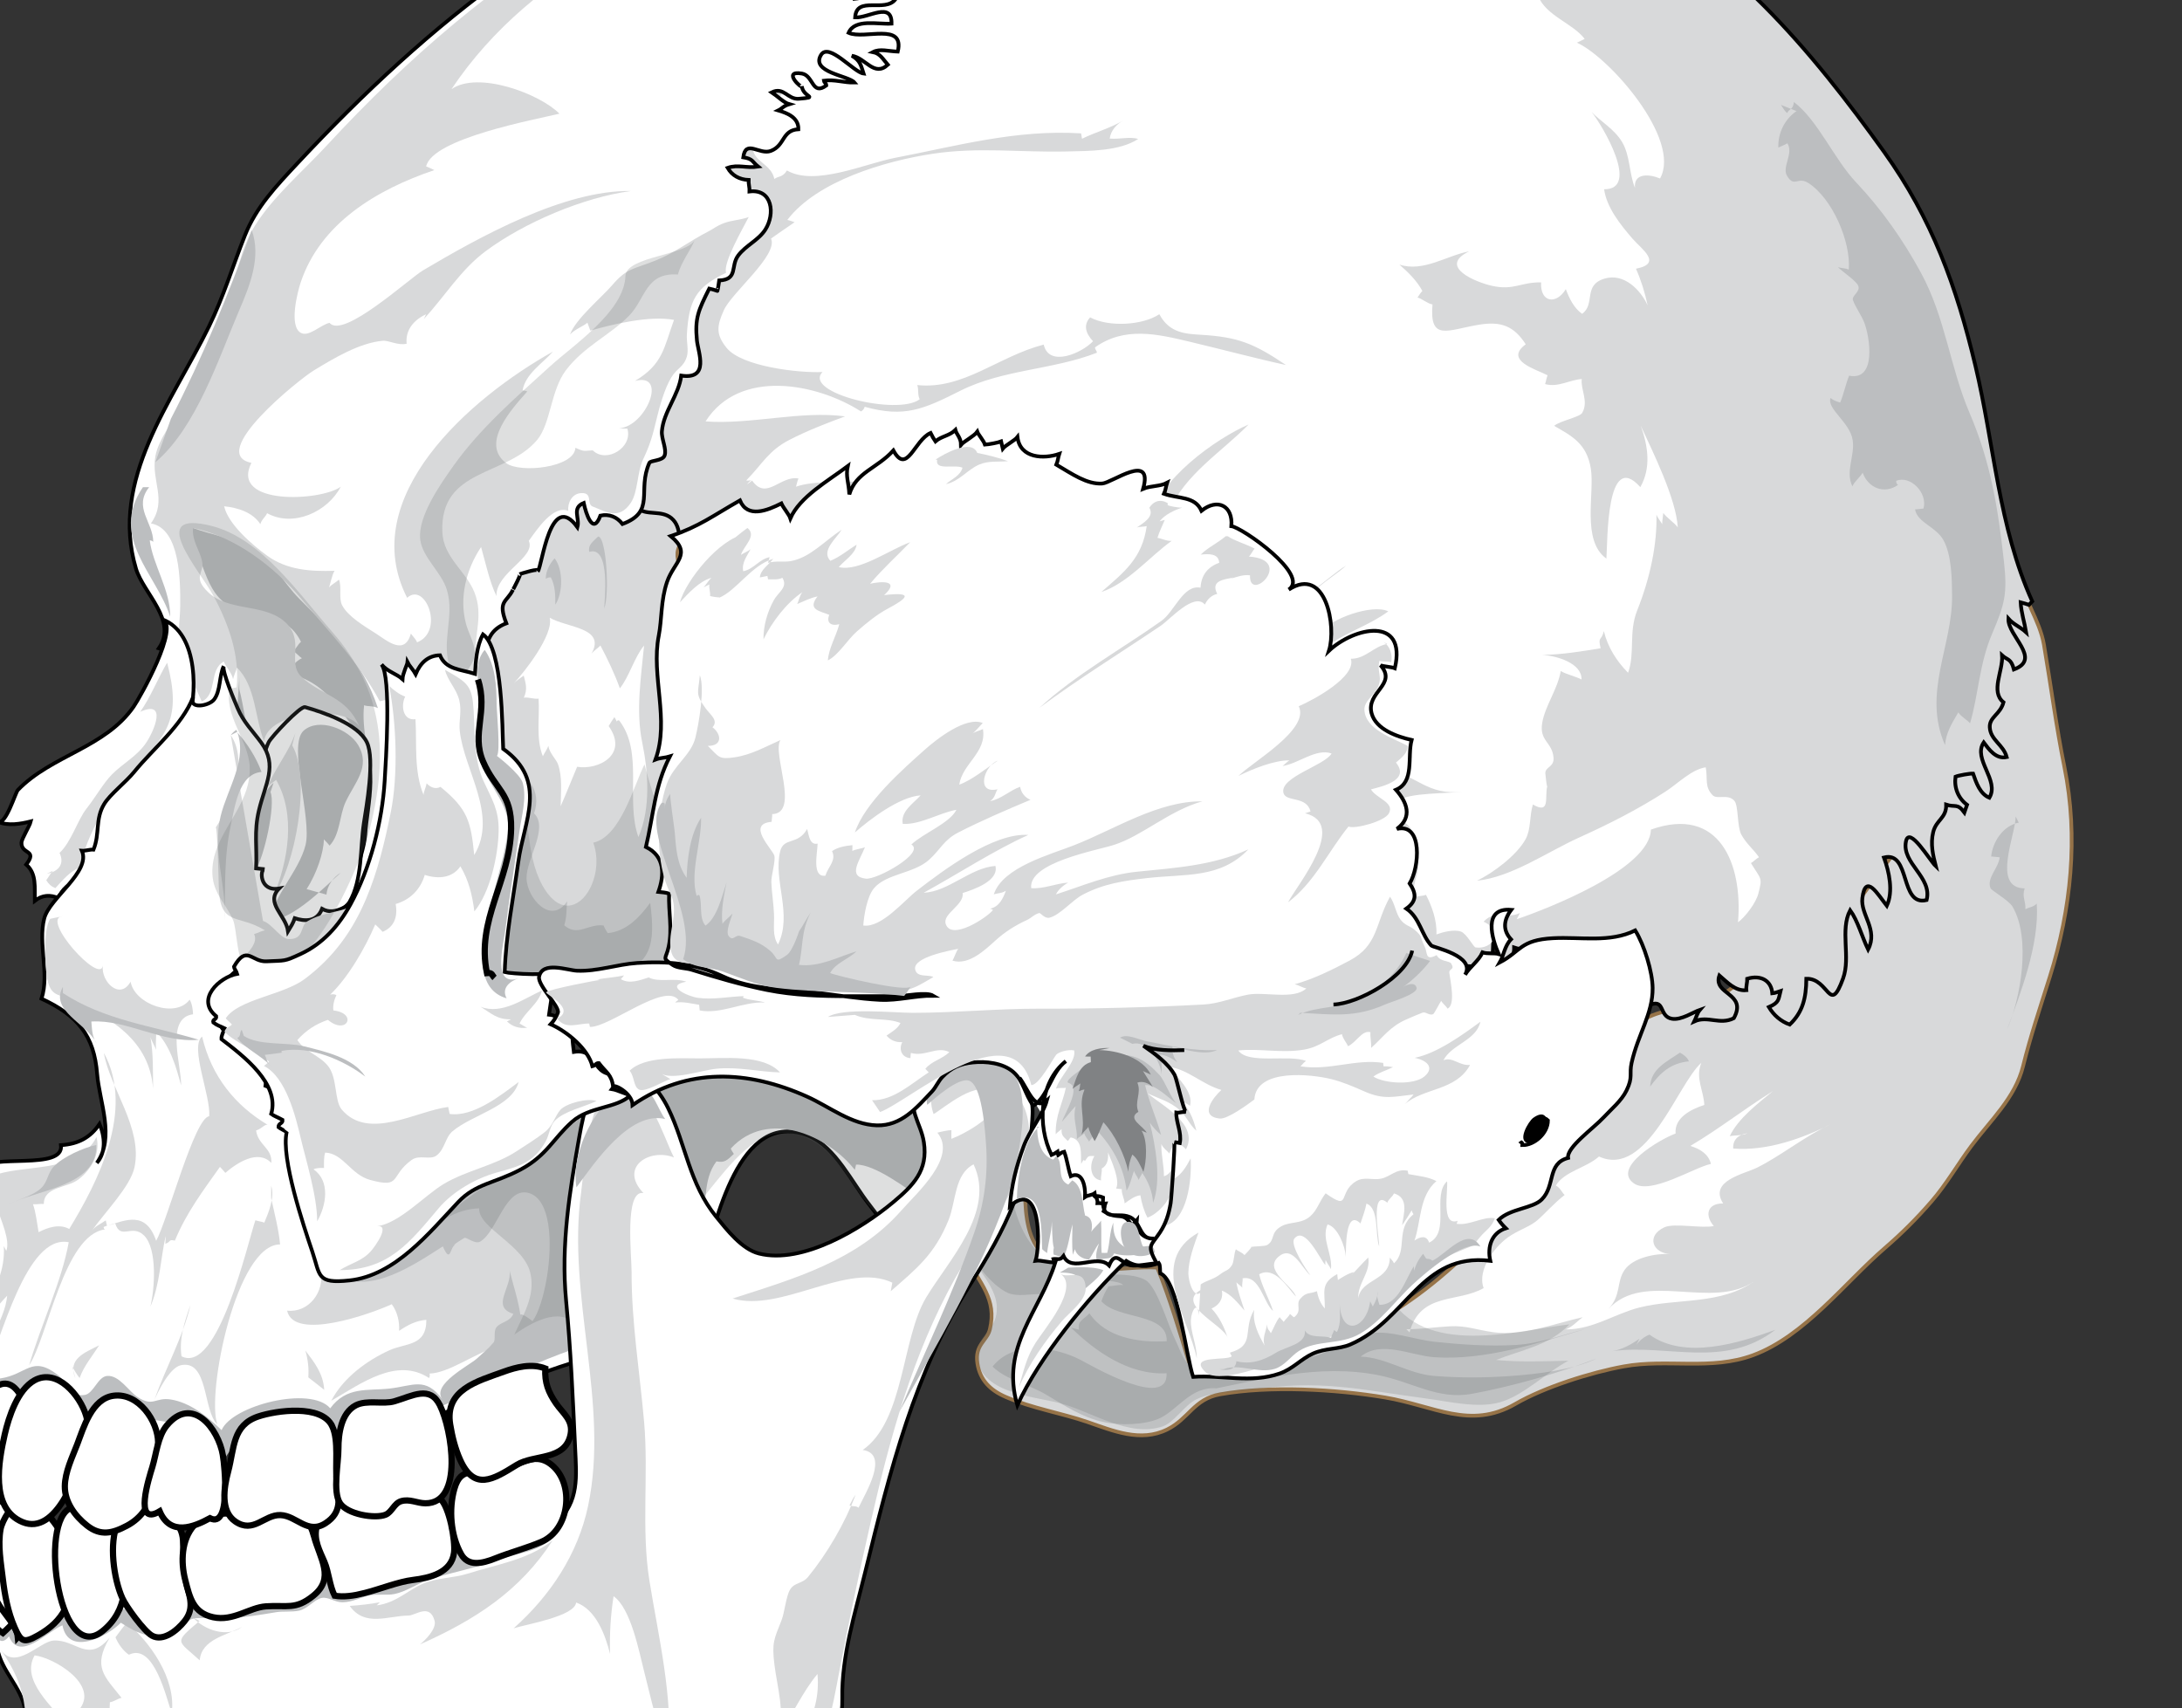 <?xml version="1.0"?><svg width="511.474" height="400.48" xmlns="http://www.w3.org/2000/svg">
 <rect width="100%" height="100%" fill="#333333" stroke="none"/>

 <g>
  <title>Layer 1</title>
  <g transform="matrix(3.209 0 0 3.209 -33.314 -84.799)" id="g13365">
   <g id="g12174">
    <path fill="#d8d9da" stroke="#967348" stroke-width="0.273" d="m128.996,126.241c-2.421,0.442 -5.801,1.512 -7.93,2.743c-3.293,1.906 -5.942,0.128 -9.483,-0.468c-3.643,-0.614 -8.473,-0.878 -12.079,-0.237c-1.914,0.34 -2.281,1.79 -3.866,2.57c-1.944,0.957 -3.959,0.095 -5.799,-0.54c-1.948,-0.67 -4.07,-1.005 -6.006,-1.843c-1.092,-0.473 -1.863,-1.206 -2.055,-2.441c-0.214,-1.382 0.71,-1.634 0.913,-2.5c0.523,-2.239 -0.758,-3.335 -1.65,-5.158c-0.622,-1.272 -0.347,-1.817 0.294,-3.014c1.27,-2.372 1.945,-5.292 4.042,-6.793c0.196,2.726 -0.897,7.519 1.18,9.461c2.073,1.938 5.795,0.841 8.356,1c0.929,2.253 1.635,4.683 2.337,6.966c4.059,1.059 9.785,-1.104 13.384,-2.906c2.979,-1.492 5.913,-4.028 8.163,-6.353c1.724,-1.782 2.272,-4.342 4.314,-5.919c1.354,-1.044 2.789,-2.029 3.762,-3.465c0.987,-1.456 1.173,-3.158 1.927,-4.695c1.572,-3.206 5.515,-2.037 8.154,-4.096c0.793,-0.618 1.242,-1.757 2.261,-1.893c0.753,-0.101 1.586,0.692 2.509,0.531c1.214,-0.211 1.412,-0.86 2.1,-1.815c1.489,-2.064 2.993,-4.095 4.535,-6.13c0.709,-0.936 1.414,-1.659 1.941,-2.735c0.35,-0.714 0.411,-1.913 0.768,-2.486c0.701,-1.127 2.129,-1.843 2.878,-3.001c0.732,-1.132 1.307,-2.589 1.797,-3.865c0.665,-1.733 0.095,-3.394 0.506,-5.172c0.302,-1.303 1.846,-2.129 1.583,-3.547c0.303,1.633 1.545,3.281 1.852,5.082c0.514,3.015 0.888,5.934 1.497,8.942c1.031,5.099 0.487,10.367 -1.063,15.302c-0.7,2.231 -1.414,4.341 -1.962,6.554c-0.569,2.299 -2.399,3.971 -3.774,5.816c-0.999,1.342 -1.804,2.77 -2.896,4.036c-1.082,1.255 -2.197,2.363 -3.406,3.407c-2.959,2.556 -5.879,6.448 -9.635,7.841c-3.087,1.143 -6.276,0.242 -9.449,0.821z" id="path12176"/>
    <path fill="white" d="m113.342,123.755c0.793,-2.959 3.522,-2.145 5.415,-3.236c-0.502,-1.32 0.829,-3.141 2.021,-3.87c0.73,-0.448 1.36,-0.635 1.873,-1.062c0.527,-0.44 1.27,-1.296 2.025,-1.872c-0.178,-0.13 -0.311,-0.522 -0.646,-0.687c0.641,-1.053 2.19,-1.267 3.152,-2.119c3.507,1.605 5.741,-5.314 7.474,-6.843c-0.456,1.102 0.175,2.02 0.219,3.076c-1.03,0.333 -2.193,0.954 -2.098,2.087c-1.138,0.418 -4.688,2.497 -3.042,3.644c1.23,0.857 4.375,-1.162 5.624,-1.425c-0.172,-0.725 -0.825,-1.113 -1.507,-1.311c2.304,-1.38 3.624,-2.486 6.035,-4.006c-1.078,0.896 -2.542,1.992 -3.152,3.29c0.4,-0.075 0.88,-0.027 1.305,-0.215c-0.671,0.095 -1.092,0.469 -1.055,1.119c2.444,0.202 5.104,-0.744 7.172,-1.804c-1.91,0.884 -3.704,2.347 -5.436,3.205c-0.929,0.46 -3.54,0.954 -2.469,2.611c-1.174,-0.012 -1.36,0.873 -0.682,1.652c-0.931,0.186 -2.896,-0.24 -3.614,0.092c-1.36,0.629 -0.846,1.919 0.457,1.946c-1.094,-0.047 -2.739,0.254 -3.37,1.181c-0.607,0.892 -0.21,1.818 -1.191,2.864c2.63,-2.916 7.62,0.14 10.73,-2.087c-2.499,1.791 -5.676,1.258 -8.438,1.952c-1.823,0.458 -3.375,1.603 -5.38,1.601c0.54,-0.23 0.785,-0.567 1.225,-0.891c-2.052,0.461 -4.392,1.393 -6.511,1.099c-1.251,-0.173 -1.98,-0.496 -3.184,-0.434c-1.053,0.055 -2.075,0.21 -3.179,0.215" id="path12178"/>
    <path fill="#bcbec0" d="m99.266,127.842c-1.931,-0.171 -2.89,1.645 -4.258,2.225c-1.034,0.438 -2.823,0.513 -4.092,0.222c-1.519,-0.348 -2.719,-1.153 -4.137,-1.998c-1.227,-0.73 -2.923,-1.074 -3.893,-2.039c1.579,-1.985 4.656,-1.395 6.391,-0.504c0.819,0.421 6.427,3.719 6.321,0.992c-2.79,0.156 -5.267,-1.658 -6.987,-3.337c0.191,0.066 0.391,0.096 0.582,0.149c-0.097,-0.669 0.298,-0.684 0.766,-1.186c1.203,1.776 3.577,2.152 5.646,2.036c0.085,-2.093 -3.589,-1.557 -4.767,-2.918c0.058,-0.239 0.372,-0.901 0.521,-1.095c0.304,-0.015 0.778,-0.137 1.072,-0.085c-0.558,-0.659 -5.15,-0.287 -5.427,0.875c-0.372,-0.534 -2.056,0.118 -3.002,-0.308c-1.209,-0.544 -2.503,-2.327 -3.104,-3.411c2.401,-1.679 2.023,-5.332 3.337,-7.315c-0.424,3.44 0.454,7.857 4.127,9.125c1.563,0.539 4.382,-0.093 5.693,0.664c0.825,0.477 1.594,3.114 2.032,4.047c1.037,2.207 0.71,2.494 3.401,2.498c2.271,0.003 4.219,-0.465 6.368,-0.853c1.72,-0.311 3.118,-1.585 4.752,-1.821c1.314,-0.19 3.201,0.494 4.546,0.636c1.944,0.205 3.994,0.348 5.965,0.233c1.745,-0.102 3.432,-0.75 5.062,-1.163c-3.476,1.039 -7.324,2.305 -11.015,2.059c-1.74,-0.117 -3.893,-1.27 -5.392,-0.044c1.825,0.053 3.499,1.267 5.374,1.412c1.946,0.151 3.767,0.137 5.699,-0.005c1.843,-0.136 4.485,-0.446 6.157,-1.266c-2.82,1.083 -6.163,2.035 -9.12,2.578c-2.471,0.453 -4.36,-0.877 -6.811,-1.363c-4.369,-0.866 -8.686,0.347 -12.942,1.186" id="path12180"/>
    <path fill="#bcbec0" d="m133.095,103.32c-0.957,0.662 -2.127,1.175 -2.174,2.479c0.74,-1.019 1.512,-1.718 2.831,-1.842c-0.121,-0.295 -0.374,-0.481 -0.657,-0.637" id="path12182"/>
    <path fill="#bcbec0" d="m129.916,124.663c0.251,-0.343 0.569,-0.591 0.954,-0.744c2.584,1.862 6.544,0.613 9.198,-0.355c-3.78,2.892 -7.829,1.018 -11.9,1.559c0.724,-0.12 1.397,-0.501 1.975,-0.914" id="path12184"/>
    <path fill="#bcbec0" d="m157.843,86.519c-1.155,0.217 -1.91,1.419 -2.014,2.47c0.208,0.01 0.417,0.049 0.624,0.062c-0.104,0.825 -0.964,1.503 -0.674,2.253c0.068,0.176 1.346,0.903 1.604,1.34c1.377,2.334 0.604,6.72 -0.413,9.04c1.025,-2.737 2.391,-6.294 2.188,-9.249c-0.237,0.259 -0.636,0.279 -0.828,0.412c0.03,-0.624 -0.265,-0.907 -0.053,-1.526c-2.448,-0.021 -0.634,-3.975 -0.661,-5.255" id="path12186"/>
   </g>
   <g id="g12188">
    <path fill="#d8d9da" stroke="#967348" stroke-width="0.273" d="m49.758,99.223c-6.604,1.131 -1.918,-9.9 -2.033,-12.443c-0.127,-2.816 -1.968,-5.279 -2.292,-7.99c-0.276,-2.317 0.098,-4.434 -0.642,-6.772c1.911,-0.498 3.813,-5.932 4.326,-7.725c1.161,0.03 1.501,-1.235 2.066,-2.055c0.896,0.446 1.036,-0.57 1.753,-0.448c0.729,0.125 1.006,0.816 1.59,1.056c1.358,0.559 2.453,0.208 4.048,0.317c0.366,0.819 1.531,0.596 1.866,1.538c0.291,0.817 -0.52,1.379 -0.573,2.107c-0.051,0.697 0.337,1.279 0.376,1.97c0.083,1.523 -0.409,2.889 -0.774,4.349c-0.709,2.839 -0.245,4.388 0.34,7.186c0.517,2.476 -0.385,5.022 -0.864,7.434c-0.47,2.372 0.068,2.024 0.722,4.121c0.34,1.089 0.341,1.203 0.272,2.48c-0.034,0.637 0.132,2.576 -0.269,3.046c-0.493,0.58 -3.841,0.978 -4.856,1.293c-1.771,0.549 -3.844,1.148 -5.721,1.024c-0.263,-0.082 -0.268,-0.245 -0.016,-0.488" id="path12190"/>
    <path fill="white" d="m47.909,76.342c0.19,-0.199 0.496,-0.404 0.729,-0.562c0.139,0.558 0.299,0.973 0.007,1.611c0.305,-0.061 0.772,0.125 1.078,0.069c0.092,1.381 -0.215,2.9 0.312,4.21c0.118,-0.25 0.3,-0.484 0.402,-0.757c0.066,0.498 0.581,1.004 0.694,1.314c0.343,0.94 0.22,2.048 0.204,3.092c0.42,-0.953 0.798,-1.931 1.204,-2.881c1.54,0.259 3.782,-0.876 2.304,-2.974c0.093,-0.163 0.308,-0.508 0.419,-0.654c-0.026,-0.036 0.23,0.377 0.164,0.34c0.028,-0.085 0.087,-0.119 0.178,-0.102c1.818,2.338 0.443,5.835 1.411,8.525c0.928,-2.145 0.708,-4.827 0.279,-6.901c-0.483,-2.336 -0.082,-4.813 0.135,-7.091c-0.689,0.809 -1.104,2.318 -1.77,3.126c-0.352,-1.002 -0.903,-2.153 -1.419,-3.128c-0.151,0.17 -0.478,0.376 -0.646,0.589c1.059,-1.914 -1.788,-1.873 -3.061,-2.62c0.312,1.24 -1.87,4.005 -2.624,4.794z" id="path12192"/>
    <path fill="#bcbec0" d="m54.417,98.001c0.235,-0.072 0.458,-0.141 0.667,-0.205c2.886,-0.889 3.191,-2.341 2.792,-5.419c-0.768,1.043 -1.731,2.086 -3.103,2.213c-0.014,-0.012 -0.358,-0.567 -0.283,-0.557c-1.146,-0.161 -1.892,0.854 -2.895,-0.017c0.2,-0.601 0.145,-1.12 0.216,-1.754c-1.165,1.764 -2.928,-0.205 -2.967,-1.669c-0.037,-1.396 1.646,-3.681 0.548,-4.756c0.276,-0.756 0.212,-1.565 -0.266,-2.213c-0.756,1.799 -1.134,4.556 -1.584,6.502c-0.402,1.741 -2.078,8.273 0.399,8.822c1.797,0.399 4.529,-0.355 6.476,-0.947z" id="path12194"/>
    <path fill="#bcbec0" d="m51.12,66.982c-0.518,0.474 -0.872,1.079 -0.874,1.726c0.112,-0.074 0.235,-0.11 0.37,-0.109c0.328,0.605 0.333,1.32 0.329,1.997c0.567,-0.853 0.583,-2.577 -0.051,-3.387" id="path12196"/>
    <path fill="#bcbec0" d="m54.072,65.62c-0.413,0.403 -0.751,0.62 -0.649,1.122c1.593,-0.511 1.104,3.707 1.091,4.136c0.406,-0.985 0.168,-5.259 -0.442,-5.258" id="path12198"/>
    <path fill="#cdb35c" d="m57.705,66.301c0,0.227 0,0.454 0,0.681" id="path12200"/>
   </g>
   <g id="g12202">
    <path fill="#d8d9da" stroke="black" stroke-width="0.273" d="m56.453,62.78c-0.771,-2.228 1.983,-6.532 2.573,-7.988c0.89,-2.195 0.734,-4.554 1.693,-6.629c0.936,-2.027 2.721,-3.891 2.792,-6.114c0.051,-1.604 -1.188,-2.976 -1.158,-4.508c0.027,-1.363 1.243,-3.488 2.078,-4.543c1.57,-1.987 3.583,-3.272 3.621,-6.421c0.015,-1.215 -0.638,-2.695 -0.186,-3.865c0.323,-0.837 0.985,-0.874 1.382,-1.563c0.523,-0.907 0.208,-1.838 0.599,-2.7c1.816,-4.013 8.539,-4.787 12.271,-5.479c2.044,-0.378 4.101,-0.623 6.167,-0.837c1.728,-0.178 3.506,0.574 5.299,0.581c2.107,0.008 4.205,-0.285 6.313,-0.249c9.636,0.163 19.155,2.939 28.046,6.489c8.364,3.338 14.95,11.427 20.074,18.582c3.509,4.902 5.28,9.836 6.661,15.609c1.369,5.725 1.697,11.789 4.152,17.21c-0.081,0.083 -0.161,0.167 -0.239,0.252c-0.193,-0.07 -0.404,-0.121 -0.607,-0.178c0.031,0.715 0.287,1.502 0.402,2.187c-0.433,-0.399 -0.918,-0.568 -1.296,-0.994c-0.063,1.261 2.468,2.932 0.401,3.706c-0.21,-0.813 -0.476,-0.672 -0.864,-1.026c0.077,1.136 -0.87,2.649 0.103,3.425c-0.236,0.888 -1.036,1.076 -1.003,1.818c0.041,0.94 0.994,1.268 1.236,2.185c-0.787,0.172 -1.295,-0.563 -1.679,-1.071c-0.815,1.229 1.174,2.76 0.414,4.04c-0.682,-0.278 -0.959,-1.088 -1.192,-1.764c-0.228,-0.014 -1.055,0.132 -1.282,0.226c-0.111,0.807 0.194,1.575 0.846,2.058c-0.058,0.181 -0.141,0.364 -0.201,0.553c-0.513,-0.692 -0.664,-0.351 -1.326,-0.567c0.024,0.994 -0.727,1.095 -0.948,2.004c-0.213,0.873 -0.013,1.695 0.186,2.485c-0.445,-0.423 -1.939,-2.979 -2.177,-1.803c-0.324,1.608 1.944,2.604 1.509,4.283c-1.986,0.489 -1.145,-3.608 -3.115,-3.109c0.384,1.054 0.688,2.484 0.209,3.529c-0.658,-0.829 -1.556,-2.427 -1.787,-0.561c-0.15,1.209 1.175,2.299 0.419,3.752c-0.441,-0.914 -0.757,-2.104 -1.311,-2.87c-0.756,1.452 0.047,3.426 -0.512,4.971c-0.993,2.746 -1.023,-0.011 -2.689,0.034c-0.01,1.437 -0.276,2.461 -1.215,3.349c-0.653,-0.235 -1.167,-0.684 -1.521,-1.277c0.772,-0.336 0.694,-0.565 0.851,-1.177c-0.203,0.062 -0.387,0.156 -0.601,0.173c-0.065,-0.914 -0.814,-1.369 -1.829,-1.068c0.006,0.253 -0.096,0.589 -0.068,0.839c-0.816,0.086 -1.435,-0.621 -1.97,-1.077c-0.489,1.417 2.074,1.268 1.057,3.121c-1.017,0.517 -1.907,-0.206 -2.883,0.233c0.118,-0.236 0.193,-0.593 0.408,-0.845c-0.491,0.172 -1.351,0.759 -2.026,0.657c-1.039,-0.159 -0.454,-1.604 -1.783,-0.941c-0.217,-3.015 0.584,-4.692 -2.935,-4.73c-2.063,-0.023 -4.842,1.117 -6.829,0.462c0.015,0.739 -0.397,1.202 -1.14,1.316c0.124,-0.941 0.811,-2.231 -0.029,-2.961c-0.633,0.702 -0.124,2.168 -0.652,2.711c-0.847,0.868 -2.279,-0.456 -2.577,1.163c-0.383,-0.368 -0.733,-0.738 -0.895,-1.306c-0.044,-0.154 -1.533,0.082 -1.697,0.113c0.474,-1.097 -0.859,-1.604 -1.285,-2.569c-0.899,-2.037 -0.391,-4.913 -0.881,-7.127c-0.541,-2.438 -1.981,-4.466 -2.626,-6.802c-0.31,-1.125 0.453,-2.951 -0.001,-3.689c-0.537,-0.872 -0.716,-0.092 -1.242,-0.443c-0.667,-0.447 -0.613,-0.287 -1.135,-0.864c-0.71,-0.785 -0.935,-2.105 -1.76,-2.916c-0.182,-0.179 -0.916,-0.263 -1.203,-0.484c-0.357,-0.274 -0.662,-0.875 -1.074,-1.202c-0.539,-0.428 -1.393,-0.461 -1.781,-1.067c-0.234,-0.366 0.178,-1.025 -0.029,-1.373c-0.59,-0.988 -1.215,-1.104 -2.371,-1.522c-5.5,-1.99 -11.592,-3.982 -17.4,-4.591c-2.959,-0.31 -4.712,0.341 -7.469,1.293c-3.153,1.089 -5.652,2.291 -8.992,3.065c-1.27,0.294 -3.299,1.765 -4.381,0.573c-0.544,-0.6 -0.057,-1.952 -0.942,-2.684c-0.738,-0.61 -1.812,-0.167 -2.447,-0.715c-0.249,-0.213 -0.417,-0.477 -0.521,-0.778z" id="path12204"/>
    <path fill="white" d="m121.175,93.573c2.237,-0.76 9.736,-3.67 9.797,-6.545c5.042,-1.796 6.726,2.577 6.364,6.77c0.539,-0.396 1.309,-1.412 1.485,-2.091c0.313,-1.21 0.21,-1.008 -0.539,-2.232c0.187,-0.106 0.374,-0.321 0.585,-0.43c-0.388,-0.57 -0.917,-0.972 -1.289,-1.653c-0.31,-0.569 -0.206,-2.102 -0.495,-2.451c-0.471,-0.57 -1.268,-0.074 -1.61,-0.434c-0.591,-0.621 -0.338,-1.148 -0.492,-2.029c-1.039,0.15 -2.025,1.18 -2.946,1.775c-2.006,1.296 -4.137,2.375 -6.313,3.358c-2.326,1.05 -4.912,2.885 -7.454,3.151c1.179,-0.562 2.933,-1.877 3.563,-3.054c0.393,-0.734 0.265,-1.685 0.523,-2.514c1.309,0.764 0.842,-0.588 1.051,-1.338c-0.038,0.138 -0.143,-0.941 -0.143,-0.948c-0.001,-0.478 0.657,-0.44 0.6,-1.137c-0.095,-1.148 -1.055,-1.208 -0.827,-2.542c0.214,-1.253 1.122,-2.441 1.355,-3.79c0.295,0.213 1.19,0.434 1.514,0.621c0.047,-1.185 -1.818,-1.738 -2.867,-1.793c1.417,-0.022 2.863,-0.252 4.264,-0.488c-0.216,-0.918 0.067,-0.497 0.234,-1.253c0.292,1.189 0.925,2.179 1.77,3.044c0.522,-1.412 0.029,-2.954 0.665,-4.545c0.958,-2.401 1.467,-4.881 1.408,-7.007c0.096,0.258 0.355,0.563 0.42,0.7c-0.001,-0.256 0.06,-0.568 0.08,-0.821c0.265,0.364 0.833,0.73 1.059,1.054c-0.116,-2.073 -1.809,-5.497 -2.705,-7.426c0.53,1.47 0.775,3.061 -0.03,4.485c-2.519,-2.82 -2.384,4.042 -2.479,5.222c-1.835,-1.309 -0.847,-4.765 -1.136,-6.569c-0.297,-1.854 -1.417,-2.398 -2.68,-3.129c0.392,-0.356 1.869,-0.634 2.049,-0.948c0.488,-0.849 -0.135,-1.706 -0.032,-2.471c-0.902,0.054 -1.72,0.633 -2.679,0.367c0.066,-0.178 0.093,-0.43 0.179,-0.641c-0.785,-0.422 -3.211,-1.075 -1.593,-2.265c-0.863,-1.331 -1.787,-1.697 -3.418,-1.43c-2.28,0.374 -3.626,1.26 -3.394,-1.482c-0.373,-0.053 -0.788,-0.444 -1.095,-0.5c0.112,-0.157 0.195,-0.317 0.356,-0.488c-0.416,-0.758 -1.031,-1.358 -1.679,-1.923c1.749,0.578 3.485,-0.675 5.096,-0.965c-2.323,1.119 0.509,2.26 1.669,2.518c1.599,0.355 2.103,-0.278 3.587,-0.253c-0.078,1.464 1.098,1.664 1.806,0.494c0.254,0.68 0.587,1.377 1.19,1.805c0.991,-0.714 0.051,-2.08 1.613,-2.566c1.443,-0.45 2.66,0.823 3.173,1.946c-0.192,-0.915 -0.478,-1.828 -0.852,-2.677c1.983,-0.386 0.416,-1.417 -0.262,-2.204c-0.885,-1.028 -1.878,-2.265 -2.065,-3.599c2.645,0.023 -0.09,-4.617 -0.911,-5.64c0.655,0.683 1.651,1.239 2.215,2.173c0.607,1.005 0.515,2.308 0.95,3.364c-0.1,-1.09 1.015,-1.025 1.831,-0.685c1.59,-2.845 -3.7,-8.86 -6.077,-9.922c0.202,-0.077 0.373,-0.185 0.571,-0.273c-0.872,-1.151 -2.814,-1.669 -3.414,-3.155c1.132,-0.455 0.481,-1.285 -0.176,-1.976c0.855,-0.267 1.8,-0.329 2.681,-0.301c-0.061,-0.84 -0.122,-1.844 0.857,-2.042c-0.501,-1.859 -3.361,-2.941 -4.909,-3.612c-2.852,-1.236 -5.866,-1.895 -8.844,-2.649c-5.048,-1.279 -9.6,-1.227 -14.734,-1.199c-5.018,0.026 -9.945,0.748 -14.881,1.632c-1.418,0.253 -3.948,0.812 -5.279,0.188c0.278,-0.357 0.353,-0.761 0.143,-1.161c-0.666,0.961 -2.237,1.022 -3.182,1.764c-1.137,0.893 -2.596,2.063 -2.687,3.36c-0.109,1.549 0.757,2.208 -0.792,3.185c-0.547,0.346 -1.747,1.102 -1.664,1.891c0.093,0.882 1.183,0.821 1.311,1.781c0.283,2.124 -2.479,5.163 -3.426,6.897c-0.443,0.81 -1.906,2.368 -1.776,3.395c0.13,1.03 1.353,1.131 1.582,2.235c0.273,-0.22 0.613,-0.104 0.919,-0.624c2.038,1.183 5.736,-0.508 7.887,-0.92c4.566,-0.875 8.838,-2.083 13.599,-1.789c0.023,0.131 0.045,0.262 0.068,0.394c0.963,-0.479 2.14,-0.795 3.074,-1.374c-0.568,0.304 -0.976,0.791 -1.051,1.361c0.745,0.061 1.5,-0.163 2.078,0.03c-1.366,0.896 -3.566,0.873 -5.248,0.912c-3.341,0.078 -6.417,-0.342 -9.785,0.171c-3.441,0.525 -8.422,1.976 -10.593,4.83c0.197,0.041 0.356,0.106 0.531,0.166c-0.583,0.388 -1.137,0.788 -1.722,1.192c0.545,1.205 -2.86,3.935 -3.444,5.232c-0.53,1.174 -0.589,1.786 0.207,2.764c1.11,1.362 5.282,1.84 6.998,1.755c-1.467,1.522 5.497,3.213 7.097,1.992c-0.168,-0.349 -0.059,-0.714 -0.175,-1.038c3.37,0.354 5.916,-2.1 9.235,-2.957c0.386,1.693 2.796,0.615 3.604,-0.246c-0.554,-0.585 -0.716,-1.204 -0.212,-1.741c1.364,0.726 3.831,0.584 5.055,-0.232c0.735,1.393 1.95,1.436 3.049,1.503c2.715,0.165 3.854,0.628 6.201,2.208c-1.999,-0.431 -4.692,-1.144 -6.996,-1.692c-2.385,-0.568 -4.779,-1.145 -6.955,0.404c0.021,0.218 0.12,0.19 0.139,0.39c-3.197,1.255 -6.854,1.21 -9.973,2.777c-2.695,1.354 -4.074,1.982 -6.989,1.173c-0.042,0.152 -0.132,0.265 -0.271,0.339c-3.195,-2.045 -8.863,-3.184 -11.352,0.729c3.305,0.244 6.942,-0.802 10.192,-0.368c-1.251,0.462 -2.738,1.029 -4.063,1.714c-1.559,0.806 -1.981,1.775 -3.157,2.964c0.145,0.049 0.566,-0.053 0.387,-0.035c-0.038,0.012 -0.318,0.278 -0.323,0.324c0.03,-0.013 0.355,-0.268 0.365,-0.278c1.046,1.495 2.068,-0.397 3.386,-0.152c-0.1,0.219 -0.117,0.403 -0.18,0.6c1.363,-0.482 3.686,-0.286 5.24,-0.425c2.975,-0.269 6.06,-0.114 9.023,0.221c2.333,0.264 4.587,0.392 6.885,0.977c1.472,0.374 3.445,1.542 4.894,1.498c0.285,-2.668 4.637,-5.799 7.018,-6.813c-2.026,2.056 -4.653,3.633 -5.82,6.355c1.48,-0.182 4.893,2.282 6.164,3.263c1.191,0.921 1.045,2.438 1.93,3.144c1.141,0.91 3.567,-1.725 4.843,-2.449c-1.099,0.995 -3.063,1.966 -3.451,3.501c0.034,-0.092 0.101,-0.134 0.199,-0.127c0.091,0.841 0.621,1.426 1.35,1.54c0.747,-1.052 3.853,-2.146 4.987,-1.577c-1.283,0.95 -2.843,1.454 -4.175,2.331c1.949,1.819 2.203,2.696 2.417,5.172c0.082,0.958 0.512,2.207 1.375,2.73c1.119,0.678 4.827,0.306 6.075,-0.017c-1.855,0.124 -4.419,0.054 -5.825,1.323c2.24,0.424 2.973,1.94 5.57,1.63c-0.907,0.143 -4.057,0.056 -4.683,0.674c-1.225,1.209 0.476,1.164 0.927,2.105c0.223,0.463 0.505,2.191 0.5,2.68c-0.01,0.708 -0.482,1.373 -0.254,2.241c0.178,-0.075 0.601,-0.065 0.828,-0.164c0.432,0.84 0.813,1.883 0.762,2.895c0.472,-0.174 1.278,-0.387 1.793,-0.208c0.405,0.139 0.92,1.133 1.063,1.156c1.227,0.193 2.125,-1.167 0.589,-1.882c0.897,-0.938 1.662,-0.149 2.651,-0.631" id="path12206"/>
    <path fill="#bcbec0" d="m141.61,34.541c-0.881,0.605 -1.366,1.621 -1.327,2.667c0.119,-0.071 0.478,-0.197 0.657,-0.315c0.473,0.717 -0.386,1.718 -0.039,2.342c0.524,0.942 0.793,0.063 1.562,0.552c1.76,1.119 3.125,4.286 2.966,6.333c-0.275,-0.119 -0.561,-0.103 -0.794,-0.179c0.327,0.334 1.34,0.997 1.487,1.367c0.169,0.426 -0.498,0.724 -0.391,1.035c0.188,0.546 0.602,1.068 0.829,1.65c0.4,1.023 0.925,4.285 -1.107,3.877c-0.25,0.605 -0.388,1.324 -0.653,1.964c-0.268,-0.09 -0.425,-0.123 -0.708,-0.333c-0.272,0.817 1.42,1.761 1.621,3.074c0.174,1.147 -0.556,2.297 -0.02,3.377c0.13,-0.332 0.585,-0.693 0.748,-0.998c0.392,1.104 1.565,1.607 2.585,0.895c-0.099,-0.073 -0.144,-0.172 -0.134,-0.298c1.018,-0.425 2.314,0.864 1.993,2.023c-0.206,0.026 -0.411,0.049 -0.617,0.063c0.16,0.959 1.529,1.264 2.069,2.237c0.604,1.087 0.624,2.822 0.637,4.042c0.042,3.701 -2.188,7.135 -0.517,10.939c0.08,-0.919 0.485,-1.563 0.972,-2.391c0.168,0.293 0.709,0.594 0.856,0.804c0.64,-2.197 0.662,-4.33 1.629,-6.586c0.921,-2.148 1.105,-2.921 0.846,-5.253c-0.426,-3.841 -0.954,-7.204 -2.498,-10.808c-1.449,-3.384 -1.766,-6.962 -3.565,-10.274c-1.295,-2.382 -2.863,-4.623 -4.729,-6.594c-1.622,-1.714 -2.779,-4.52 -4.546,-5.874c-0.083,0.604 -0.323,0.448 -0.5,0.81c-0.201,-0.181 -0.293,-0.368 -0.447,-0.601" id="path12208"/>
   </g>
   <g id="g12210">
    <path fill="white" stroke="black" stroke-width="0.273" d="m80.496,14.749c-0.104,0.505 3.357,-2.485 3.184,-2.435c-3.356,0.954 -7.341,0.956 -10.814,1.395c-2.343,0.295 -4.818,0.858 -7.083,1.572c-13.494,4.256 -24.058,12.788 -33.67,23.069c-1.557,1.666 -3.018,3.197 -3.842,5.273c-0.875,2.203 -1.565,4.477 -2.618,6.635c-2.678,5.49 -7.277,11.193 -5.339,17.709c0.535,1.799 3.067,3.803 1.673,5.813c1.502,0.393 1.018,1.875 1.329,2.972c0.58,2.053 1.442,1.534 2.89,2.276c1.587,0.813 2.177,2.067 3.667,3.026c-0.892,-0.574 2.192,-2.226 2.479,-2.298c1.042,-0.261 2.9,-0.25 3.81,0.418c2.09,1.535 1.019,5.098 0.896,7.242c-0.089,1.564 -1.927,5.641 -0.918,6.788c2.699,-1.345 2.914,-5.784 3.178,-8.389c0.208,-2.052 -0.271,-4.145 0.113,-6.192c0.176,-0.937 0.375,-1.965 1.182,-2.577c0.478,-0.362 3.388,-0.45 3.199,-0.132c0.518,-0.87 1.303,-1.007 1.765,0.016c0.68,-1.717 -0.501,-4.104 1.79,-4.972c-0.645,-1.666 0.012,-1.502 0.482,-2.445c-0.021,0.042 0.67,-1.249 0.494,-1.146c0.011,-0.006 1.588,-0.529 1.32,-0.195c0.332,-0.413 0.9,-5.973 2.896,-3.235c0.184,-0.689 -0.431,-1.399 0.46,-1.769c0.166,0.78 0.677,2.407 1.219,0.923c0.641,-0.137 1.201,0.087 1.613,0.613c2.454,-0.914 1.049,-2.421 1.965,-4.467c0.084,-0.188 0.968,-0.138 1.111,-0.533c0.173,-0.478 -0.243,-1.21 -0.197,-1.777c0.116,-1.431 1.247,-2.655 1.413,-4.063c2.1,0.309 1.23,-1.709 1.146,-2.565c-0.159,-1.636 0.098,-2.187 0.902,-3.793c0.204,0.04 0.401,0.106 0.592,0.172c0.017,0.006 0.13,-0.706 0.136,-0.765c1.4,-0.071 0.804,-1.045 1.386,-1.823c0.561,-0.749 1.486,-1.11 1.99,-1.907c0.71,-1.122 0.519,-2.975 -1.163,-2.771c0.015,-0.256 -0.084,-0.583 -0.068,-0.84c-0.663,-0.028 -1.208,-0.322 -1.532,-0.883c0.756,-0.271 1.379,0.043 2.229,-0.092c-0.456,-0.368 -0.361,-0.567 -1.088,-0.681c0.176,-1.343 1.181,-0.149 2.014,-0.467c1.054,-0.402 0.798,-1.509 2.014,-1.583c0.023,-0.856 -0.819,-1.183 -1.468,-1.374c0.293,-0.144 0.356,-0.322 0.799,-0.454c-0.381,-0.104 -0.908,-0.625 -1.277,-0.868c0.891,-0.434 1.159,0.541 1.986,0.47c1.536,-0.132 0.301,-0.08 0.209,-0.924c0.025,0.234 -1.481,-1.167 0.006,-0.919c0.854,0.143 0.733,1.639 1.783,0.873c0.002,-0.177 -0.145,-0.177 -0.172,-0.352c0.79,-0.107 1.454,0.155 2.231,0.137c-0.419,-0.508 -3.214,-0.739 -2.445,-2.015c0.572,-0.947 2.401,1.276 3.109,1.357c-0.186,-0.563 -0.225,-0.944 -0.855,-1.299c1,0.154 1.625,1.576 2.627,0.657c-0.365,-0.421 -0.559,-0.82 -1.088,-0.926c0.509,-0.268 1.112,-0.058 1.814,-0.034c0.523,-2.178 -2.44,-0.853 -3.592,-1.374c0.459,-1.049 2.123,-0.604 3.137,-0.669c0.04,-1.655 -1.697,-0.388 -2.659,-0.456c0.095,-1.61 2.19,-0.314 2.948,-1.327c-0.686,-0.869 -2.04,-0.124 -2.95,-0.035c0.199,-0.856 1.124,-0.732 1.979,-0.68c0.111,-2.156 -3.817,0.761 -4.652,-0.818c1.84,-1.671 6.284,1.324 7.791,-1.032c-0.923,-0.283 -2.047,-0.123 -3.035,-0.199c0.392,-0.228 0.784,-0.666 1.212,-0.879c-0.986,0.029 -2.597,0.402 -3.25,-0.216c1.012,-0.914 3.347,0.26 3.779,-1.151c-1.024,-0.246 -2.719,0.375 -3.625,-0.21c1.1,-0.62 2.684,0.646 3.6,-0.398c-0.898,-0.604 -2.461,-0.251 -3.566,-0.317c-0.092,-2.011 2.758,-1.072 3.574,-1.953c-1.084,-0.713 -2.387,0.108 -3.591,-0.091c0.599,-1.687 2.996,-0.962 3.201,-2.424c1.225,-0.083 0.732,-1.128 1.539,-1.412c0.777,-0.279 1.817,0.378 2.696,0.195z" id="path12212"/>
    <path fill="#bcbec0" d="m26.997,70.596c1.77,1.079 4.221,0.365 5.37,2.713c-0.225,0.186 -0.375,0.53 -0.568,0.688c0.236,0.121 0.469,0.416 0.634,0.511c-0.473,0.212 -0.774,0.687 -1.143,1.078c3.284,0.73 3.77,2.919 5.839,5.034c-0.149,-0.845 -0.253,-1.78 -0.153,-2.677c0.289,0.111 0.683,0.023 1.011,0.213c-1.126,-3.447 -3.316,-5.55 -5.762,-8.014c-1.156,-1.165 -1.922,-2.772 -3.444,-3.644c-1.605,-0.919 -3.505,-1.048 -5.17,-1.868c1.557,1.642 1.486,4.808 3.386,5.966z" id="path12214"/>
    <path fill="#bcbec0" d="m27.86,75.863c0,1.274 -0.658,4.637 0.936,4.921c-0.482,-1.286 -0.588,-2.692 -0.936,-4.013" id="path12216"/>
    <path fill="#bcbec0" d="m20.821,62.014c-2.498,3.654 1.013,6.376 1.991,9.465c0.025,-1.948 -1.269,-3.792 -1.492,-5.58c0.1,0.003 0.185,0.04 0.256,0.111c-0.008,-1.454 -1.477,-2.5 -0.301,-3.997" id="path12218"/>
    <path fill="#d8d9da" d="m75.047,13.942c2.351,-0.37 4.802,-0.893 7.177,-0.955c-0.236,0.672 -0.985,1.122 -1.635,1.376c0.053,-0.029 0.175,-0.12 0.223,-0.166c-1.185,0.679 -2.563,-0.284 -3.813,0.163c0.06,0.75 -0.676,1.18 -1.37,1.215c0.044,0.101 0.109,0.159 0.155,0.273c-1.079,1.059 -2.594,0.995 -3.542,1.926c-0.84,0.825 -0.363,0.868 -1.73,0.975c-5.495,0.434 -10.384,1.087 -15.291,3.745c-4.672,2.531 -8.896,5.997 -11.86,10.444c1.941,-1.353 6.44,0.33 7.885,1.791c-1.74,0.428 -9.287,1.797 -9.736,3.854c0.19,0.065 0.414,0.18 0.601,0.267c-4.188,1.414 -8.336,3.881 -9.772,8.229c-0.226,0.685 -0.858,3.129 -0.005,3.648c0.593,0.361 1.436,-0.565 2.121,-0.719c0.981,1.212 5.8,-3.225 6.835,-3.838c4.117,-2.438 10.305,-5.88 15.194,-5.792c-3.48,0.46 -7.802,2.301 -10.613,4.384c-1.838,1.363 -3.004,3.319 -4.531,4.973c0.014,-0.037 0.125,-0.251 0.163,-0.353c-0.892,0.413 -1.52,1.145 -1.418,2.152c-0.635,0.151 -1.299,-0.257 -1.754,-0.215c-1.722,0.159 -3.587,1.295 -5.027,2.166c-1.054,0.637 -7.848,6.085 -4.559,6.75c-1.58,3.148 5.096,2.807 6.526,1.745c-0.948,1.834 -3.471,2.993 -5.378,1.934c-0.13,0.295 -0.391,0.439 -0.494,0.8c-0.556,-0.86 -1.63,-1.2 -2.645,-1.305c0.297,1.319 2.08,2.839 3.143,3.609c1.462,1.06 3.195,1.159 4.92,1.104c-0.198,0.321 -0.329,1.076 -0.406,1.212c0.199,-0.209 0.513,-0.37 0.73,-0.567c0.219,0.515 -0.031,1.362 0.229,1.867c0.431,0.836 1.666,1.553 2.435,2.048c0.883,0.569 2.122,1.667 2.593,0.025c0.055,0.111 0.364,0.4 0.449,0.641c2.03,-0.803 0.611,-4.46 -0.726,-3.253c-3.739,-7.332 4.578,-14.59 10.651,-17.985c-0.761,0.866 -1.995,1.606 -2.218,2.832c0.119,0.011 0.235,0.035 0.348,0.073c-1.063,1.207 -3.496,3.801 -1.534,5.249c1.004,0.741 4.971,0.334 5.045,-1.129c0.712,0.326 0.626,0.208 1.267,0.188c0.997,0.979 2.948,-0.212 2.527,-1.589c-0.178,0 -0.41,-0.005 -0.592,-0.022c1.958,-0.143 3.581,-4.105 1.148,-3.458c2.049,-1.23 2.103,-2.398 2.853,-4.462c-1.795,-0.336 -4.479,0.321 -6.113,0.785c-0.047,-0.161 -0.173,-0.435 -0.211,-0.575c-0.33,0.271 -0.965,0.502 -1.274,0.863c0.403,-1.134 2.29,-2.686 3.097,-3.625c1.074,-1.252 1.518,-1.13 3.167,-1.789c1.375,-0.549 2.527,-1.451 3.815,-2.105c0.479,-0.243 0.583,-0.401 1.175,-0.625c0.541,-0.205 1.243,-0.235 1.798,-0.438c-0.405,0.794 -1.899,3.365 -1.65,4.07c-2.235,1.053 -2.721,2.035 -2.867,4.536c-0.028,0.476 0.141,1.137 -0.001,1.588c-0.25,0.801 -0.7,0.799 -1.146,1.54c-0.488,0.813 -0.853,2.124 -1.073,3.054c-0.293,1.237 -0.484,1.868 -0.965,2.889c-0.46,0.977 -0.377,2.396 -0.904,3.189c-0.87,1.312 -1.857,0.634 -2.79,0.277c-0.474,-0.181 0.039,-1.026 -0.836,-0.98c-0.697,0.037 -1.004,0.735 -0.948,1.3c-1.098,-0.455 -2.279,1.355 -2.883,2.19c0.55,1.198 -2.434,2.337 -2.361,4.03c-0.495,-1.009 -0.796,-2.419 -1.123,-3.581c-1.096,1.641 -1.619,3.725 -1.096,5.63c0.308,1.123 1.091,1.949 0.239,3.174c-0.783,1.126 -1.629,0.859 -2.946,1.129c-1.308,0.269 -2.368,1.105 -3.599,1.334c-1.503,-2.806 -3.706,-5.057 -5.71,-7.453c-1.991,-2.379 -4.836,-4.57 -7.929,-5.203c-0.092,0.952 0.502,1.611 0.668,2.473c0.158,0.817 -0.732,1.102 0.439,2.219c1.459,1.392 3.903,0.833 5.448,2.034c1.749,1.36 0.243,3.071 1.357,4.136c1.428,1.364 3.301,1.426 4.228,3.621c-1.057,-1.584 -6.678,-1.114 -6.952,1.092c-0.675,-1.697 -0.6,-4.042 -1.986,-5.382c-0.052,0.278 -0.223,0.557 -0.278,0.848c-0.098,-0.481 -0.512,-0.866 -0.676,-1.288c-1.11,0.6 -0.451,2.41 -1.612,2.919c-0.515,-1.119 -1.204,-2.794 -1.521,-4.04c-0.29,-1.138 -0.058,-1.737 -0.051,-2.992c0.008,-1.686 0.019,-5.596 -2.142,-5.975c1.222,-1.72 0.003,-3.082 0.326,-4.905c0.217,-1.225 1.31,-2.602 1.942,-3.657c1.44,-2.402 2.39,-4.902 3.335,-7.537c0.689,-1.921 0.881,-3.862 1.976,-5.62c1.343,-2.159 3.509,-3.987 5.238,-5.858c5.978,-6.47 12.367,-11.984 20.042,-16.448c3.81,-2.216 7.887,-3.971 12.146,-5.116c2.127,-0.571 4.294,-0.993 6.479,-1.265c0.701,-0.088 1.424,-0.197 2.159,-0.313z" id="path12220"/>
    <path fill="#bcbec0" d="m22.864,57.018c2.314,-4.475 4.225,-9.127 5.903,-13.787c0.712,1.952 -0.129,4.037 -0.903,5.841c-1.522,3.55 -3.134,8.571 -6.136,11.125" id="path12222"/>
   </g>
   <g id="g12224">
    <path fill="white" stroke="black" stroke-width="0.273" d="m36.958,86.572c-0.272,1.806 -0.1,4.117 -1.044,5.742c-0.505,0.869 -5.45,3.926 -5.955,3.062c-0.616,-1.056 -0.578,-3.251 -0.867,-4.521c-0.438,-1.925 -0.605,-3.963 -0.087,-5.889c0.358,-1.331 0.428,-3.151 1.006,-4.329c0.186,-0.377 2.308,-2.655 2.655,-2.556c1.316,0.376 3.876,1.226 4.517,2.573c0.597,1.253 -0.039,4.689 -0.225,5.918z" id="path12226"/>
    <path fill="#bcbec0" d="m30.14,84.284c0.392,0.921 -0.481,4.82 -1.084,5.658c-0.151,-1.806 -0.18,-5.052 1.311,-6.339" id="path12228"/>
    <path fill="#bcbec0" d="m32.78,91.377c0.752,-1.181 1.233,-2.647 1.265,-3.638c0.078,0.104 0.301,0.303 0.41,0.458c0.774,-0.805 0.718,-2.207 1.167,-3.177c0.664,-1.434 1.861,-2.567 0.923,-4.166c-0.679,-1.159 -2.867,-2.046 -3.986,-1.053c-1.185,1.053 0.627,6.425 0.141,8.355c-0.487,1.931 -2.348,3.671 -2.562,5.547c1.819,-0.274 3.772,-2.322 5.137,-3.529c-0.56,0.353 -0.991,0.931 -1.048,1.602" id="path12230"/>
    <path fill="#d8d9da" d="m31.956,79.971c-0.463,1.391 -1.523,2.61 -2.064,4.013c0.199,-0.328 0.46,-0.399 0.658,-0.59c1.461,2.537 0.888,5.918 -0.211,8.541c1.605,-2.264 2.785,-8.604 1.391,-11.057" id="path12232"/>
   </g>
   <g id="g12234">
    <path fill="white" stroke="black" stroke-width="0.273" d="m10.241,86.459c0.734,0.314 1.656,0.152 2.389,-0.032c-0.088,0.36 -0.672,1.265 -0.68,1.555c-0.023,0.884 1.205,0.483 0.346,1.6c0.773,0.665 0.608,1.695 0.625,2.646c0.545,-0.429 1.143,-0.461 1.743,-0.188c0.451,-1.36 2.319,-1.582 3.366,-2.181c-1.251,-4.399 4.749,-6.877 6.044,-10.487c0.718,-2.002 0.884,-6.723 -1.854,-7.708c1.325,0.477 -1.593,5.687 -2.079,6.385c-2.097,3.014 -5.996,3.54 -8.456,6.087c-0.184,0.189 -0.875,2.566 -1.444,2.323z" id="path12236"/>
    <path fill="#d8d9da" d="m13.794,90.258c0.955,-0.187 1.294,-0.792 0.936,-1.527c0.868,-0.814 1.317,-2.404 1.965,-3.229c0.701,-0.893 1.255,-1.892 1.868,-2.509c0.803,-0.811 1.838,-1.328 2.502,-2.321c0.577,-0.863 1.556,-3.15 -0.441,-2.249c0.739,-1.026 1.339,-2.548 1.968,-3.59c1.071,4.089 0.006,5.228 -2.501,7.933c-1.65,1.781 -3.428,4.628 -3.837,7c-0.763,0.308 -1.281,0.936 -1.828,1.537c-0.322,-0.132 -0.489,-0.298 -0.666,-0.58c0.165,-0.216 0.309,-0.498 0.489,-0.691" id="path12238"/>
    <path fill="none" d="m13.568,85.49c0.103,0.281 0.179,0.568 0.228,0.862c0.376,-0.294 0.789,-0.748 1.055,-1.162c-0.485,-0.008 -1.036,0.097 -1.51,0.3" id="path12240"/>
   </g>
   <g id="g12242">
    <g id="g12244">
     <path fill="white" stroke="black" stroke-width="0.273" d="m79.851,112.997c1.689,-2.842 0.224,-5.96 0.26,-9.241c-0.793,0.487 -1.406,0.259 -2.258,0.398c-0.209,0.033 -0.498,-0.336 -0.903,-0.261c-0.27,0.05 -0.203,0.477 -0.409,0.532c-1.524,0.405 -3.215,0.859 -4.804,0.607c-1.756,-0.279 -2.136,-1.411 -3.481,-2.202c-2.089,-1.232 -5.132,-0.354 -7.425,-0.024c-2.473,0.355 -3.044,1.33 -4.696,2.749c-0.813,0.698 -1.853,0.444 -2.57,0.897c-1.022,0.645 -1.789,2.231 -2.726,3.067c-1.036,0.925 -2.048,1.456 -3.343,2.045c-2.924,1.33 -5.894,2.582 -8.181,4.92c-0.961,0.983 -1.717,2.278 -3.179,2.271c-3.011,-0.018 -2.794,-4.859 -3.398,-6.837c-0.449,-1.474 -1.455,-5.65 -2.962,-6.176c0.352,-2.382 -2.879,-2.807 -3.496,-4.899c-0.839,-2.845 3.52,-6.04 4.403,-2.378c0.333,1.378 -1.148,2.227 -1.282,3.377c1.073,0.348 1.59,0.266 2.413,-0.409c0.483,-0.396 0.606,-1.175 0.982,-1.647c0.792,-0.996 1.864,-1.466 2.832,-2.224c1.648,-1.29 5.048,-2.805 3.528,-5.16c0.13,-0.134 0.326,-0.391 0.411,-0.478c0.036,-0.037 -2.56,0.11 -2.828,0.193c-0.911,0.284 -1.805,1.271 -2.832,0.698c-0.395,1.01 -1.325,0.899 -1.993,0.686c-0.103,0.329 -0.313,0.66 -0.491,0.951c-0.159,-1.184 -1.695,-2.055 -0.652,-3.123c-1.454,0.262 -1.42,-1.449 -1.058,-1.408c-0.21,-0.023 -0.414,-0.046 -0.624,-0.062c0.08,-1.574 -0.167,-2.658 0.206,-4.234c0.464,-1.96 1.396,-3.283 0.165,-4.957c-0.634,-0.863 -1.291,-1.495 -1.711,-2.486c-0.176,-0.417 -1.183,-2.764 -1.023,-3.098c-0.345,0.722 -0.219,1.817 -0.713,2.449c-0.362,0.462 -1.886,0.746 -1.524,-0.185c-0.813,2.085 -2.912,3.75 -4.299,5.455c-0.644,0.792 -1.765,1.637 -2.202,2.361c-0.666,1.103 -0.3,2.148 -0.777,3.326c-0.25,-0.026 -0.598,0.102 -0.847,0.081c0.673,1.539 -2.373,3.453 -2.752,4.949c-0.473,1.863 0.405,4.012 -0.199,5.858c2.652,1.223 3.848,2.718 4.064,5.494c0.159,2.031 1.326,4.652 -0.022,6.504c0.682,-0.782 0.589,-1.911 0.199,-2.848c-0.661,0.981 -1.538,1.47 -2.817,1.549c0.227,1.899 -5.155,0.563 -6.076,1.761c-0.824,1.072 1.057,2.535 1.332,4.013c0.283,1.519 0.047,3.198 -0.348,4.676c-0.629,2.36 -3.137,4.868 -2.678,7.47c1.16,0.01 2.127,0.739 3.15,1.181c1.513,0.653 2.871,0.845 4.491,1.113c2.712,0.448 5.532,1.416 8.269,1.612c5.756,0.414 12.497,0.315 17.884,-1.539c3.852,-1.325 7.255,-3.112 11.127,-4.319c4.438,-1.384 8.213,-2.249 9.712,-7.089c0.947,-3.059 2.601,-11.683 7.782,-9.542c1.912,0.791 3.183,3.472 4.401,5.013c0.64,0.809 1.462,2.103 2.358,2.64c1.036,0.621 2.336,0.259 3.364,0.939c-1.935,-1.376 -0.681,-3.45 0.246,-5.009z" id="path12246"/>
     <path fill="#d8d9da" d="m10.436,112.366c-2.113,-0.266 0.994,3.972 0.405,5.433c0.025,0.047 -0.21,-0.39 -0.183,-0.366c0.24,3.551 -3.094,5.914 -3.183,9.395c1.129,-2.124 1.725,-4.017 3.432,-5.754c-0.193,1.982 -1.75,3.385 -1.56,5.533c1.109,-2.157 2.919,-10.057 6.055,-9.438c-0.499,2.822 -2.065,6.126 -2.894,8.994c1.367,-2.064 2.558,-9.567 5.553,-9.93c-0.081,-0.029 -0.117,-0.088 -0.105,-0.177c0.252,-0.132 0.593,-0.149 0.842,-0.262c0.396,1.259 1.212,0.011 2.099,0.876c1.008,0.983 0.772,3.989 0.471,5.201c0.69,-1.601 0.74,-3.463 1.107,-5.135c0.019,0.179 -0.018,0.367 -0.016,0.548c0.444,-0.144 0.186,-0.34 0.698,-0.233c0.842,-2.043 2.049,-3.632 3.292,-5.387c0.095,0.117 0.286,0.293 0.391,0.441c0.825,-0.711 2.388,-1.758 3.36,-0.726c0.079,-1.101 -0.964,-1.286 -1.112,-2.373c0.439,-0.143 0.604,-0.448 0.833,-0.42c-2.312,-1.379 -4.089,-3.494 -4.777,-6.44c-0.925,0.739 0.639,4.326 0.521,5.823c-1.068,0.07 -3.052,7.608 -3.876,9.097c-0.757,-2.201 -2.175,-1.526 -3.593,-1.099c-0.029,-0.132 -0.059,-0.263 -0.09,-0.394c-0.348,0.252 -0.792,0.419 -1.051,0.801c1.044,-1.466 2.853,-3.283 3.15,-4.677c0.613,-2.872 -1.811,-5.799 -2.236,-8.359c2.282,4.187 -0.471,9.473 -2.532,12.865c-0.718,-0.408 -1.594,-0.1 -2.237,0.233c-0.122,-0.693 -0.193,-1.417 -0.408,-2.042c0.253,0.021 0.56,-0.045 0.79,-0.018c-0.002,-1.283 1.686,-1.15 2.531,-1.794c0.912,-0.696 1.627,-1.875 1.317,-3.098c-1.417,2.787 -5.44,1.896 -7.673,2.883" id="path12248"/>
     <path fill="#d8d9da" d="m30.189,113.955c0.24,1.095 0.554,2.296 0.652,3.376c-3.19,-0.03 -5.385,10.864 -4.587,13.139c-1.053,-0.98 -0.632,-4.747 -2.662,-4.316c-0.82,0.174 -1.678,1.943 -1.934,2.545c0.8,-2.331 2.087,-4.572 2.644,-6.967c-0.433,1.203 -0.852,2.487 -0.663,3.769c2.671,1.366 4.843,-8.337 5.398,-9.935c0.209,0.069 0.447,0.092 0.652,0.171c0.327,-0.775 0.771,-1.858 0.5,-2.691" id="path12250"/>
     <path fill="#d8d9da" d="m50.947,123.495c0.958,0.147 0.654,-12.355 0.545,-13.597c-3.281,1.273 -5.992,4.657 -9.031,6.604c-2.121,1.358 -6.063,4.311 -8.655,2.76c0.305,1.49 -0.846,3.082 -2.452,2.905c0.486,2.258 6.168,0.213 7.645,-0.47c0.411,0.563 0.578,1.277 0.534,1.947c0.63,-0.431 1.252,-0.751 1.992,-0.805c0.005,1.948 -1.485,1.67 -2.713,2.229c-1.64,0.748 -3.358,2.004 -4.233,3.682c2.227,-1.292 4.783,-3.202 7.146,-1.66c0.054,-0.106 0.065,-0.215 0.033,-0.327c1.392,-0.031 3.365,-1.505 4.833,-1.909c1.237,-0.341 2.114,-0.474 3.318,-0.262c-0.007,-0.155 0,-0.41 0.016,-0.569c0.659,0.39 1.571,-0.134 1.868,-0.305c-0.401,0.024 -0.555,-0.178 -0.846,-0.223z" id="path12252"/>
     <path fill="#d8d9da" d="m17.894,96.961c-0.152,1.169 1.249,2.563 2.027,1.175c0.29,1.66 3.294,2.709 4.313,1.311c0.184,0.291 0.239,0.771 0.249,1.072c-2.067,0.271 -0.832,3.769 -0.874,5.193c-0.366,-1.362 -0.803,-2.903 -1.833,-3.938c0.043,0.44 -0.06,0.912 0.022,1.344c-0.132,-0.301 -0.313,-0.612 -0.425,-0.912c0.212,1.191 0.176,2.486 0.191,3.749c-0.265,-3.532 -3.075,-5.166 -5.913,-6.492c-0.937,-0.438 -1.576,-0.17 -1.834,-1.605c-0.155,-0.858 -0.288,-3.595 0.234,-4.314c0.083,-0.024 0.975,-0.196 0.897,-0.19c-1.652,0.14 2.759,5.047 2.946,3.607z" id="path12254"/>
     <path fill="#d8d9da" d="m27.238,80.125c1.324,1.952 0.032,5.064 -1.101,6.754c0.123,-0.183 0.22,4.037 0.227,4.335c0.072,2.938 1.41,1.952 3.37,3.173c-0.294,0.05 -0.492,0.189 -0.794,0.272c0.327,0.648 -0.477,1.356 -0.768,1.73c1.473,0.397 3.176,0.305 4.531,-0.465c1.391,-0.79 3.142,-2.047 3.899,-3.508c-1.184,0.676 -2.619,0.596 -3.797,1.328c-0.509,0.317 -0.184,1.319 -1.345,1.278c-0.584,-0.021 -1.209,-1.124 -1.868,-1.323" id="path12256"/>
     <path fill="none" d="m23.832,78.99c-0.197,0.697 -0.541,1.345 -0.885,1.959c0.222,-0.055 0.42,-0.084 0.62,-0.115c0.111,0.531 0.35,0.944 0.265,1.515c0.001,-1.245 0.109,-2.39 0.194,-3.522c-0.327,0.222 -0.456,0.5 -0.647,0.844" id="path12258"/>
     <path fill="#bcbec0" d="m50.336,119.687c-0.23,1.43 -0.635,2.695 -1.059,3.247c-0.049,-0.053 -0.917,-0.7 -0.88,-0.43c-0.151,-1.098 -0.529,-2.193 -0.793,-3.278c0.189,1.256 -1.394,2.649 0.276,3.175c-0.263,0.617 -0.971,0.59 -1.254,1.009c-0.206,0.305 -0.023,0.879 -0.194,1.084c-0.403,0.484 -0.742,0.732 -1.219,1.176c-0.504,0.47 -3.332,1.891 -2.526,2.961c-1.249,-1.659 -2.123,-0.963 -3.87,-0.771c-1.585,0.174 -3.123,-0.176 -4.314,1.442c-1.434,-1.679 -7.189,-0.197 -7.935,1.595c-1.036,-1.015 -2.324,-2.02 -3.706,-2.239c-1.148,-0.182 -1.27,0.573 -2.431,-0.178c-0.653,-0.424 -1.339,-1.615 -2.224,-1.544c-0.684,0.055 -0.991,1.287 -1.635,1.39c-1.079,0.173 -1.22,-0.893 -1.987,-1.478c-1.885,-1.438 -2.227,-0.027 -4.161,0.269c-0.716,0.11 -4.649,-0.643 -2.717,0.706c0.14,0.098 2.228,0.299 2.729,0.449c1.084,0.324 2.113,0.734 3.241,1.129c3.609,1.262 11.655,-0.775 12.931,4.012c1.015,-2.679 4.191,-2.381 6.532,-1.93c0.663,0.128 0.586,0.723 1.375,0.601c0.223,-0.034 0.828,-1.081 1.168,-1.269c1.686,-0.931 3.829,-0.554 5.631,-1.182c3.092,-1.077 6.014,-2.691 9.037,-3.926c2.368,-0.967 4.771,-1.55 6.856,-3.174c2.369,-1.845 2.265,-4.495 3.797,-6.91c0.167,0.091 0.303,0.208 0.472,0.297c0.671,-1.605 0.171,-3.219 1.238,-4.656c0.603,0.113 0.771,-0.073 1.271,-0.544c-0.062,-0.129 -0.178,-0.237 -0.221,-0.397c2.705,-2.938 7.104,-0.934 9.06,1.562c0.03,-0.128 0.059,-0.258 0.089,-0.387c1.374,-0.033 3.769,1.79 4.922,2.605c-0.152,-1.687 0.903,-2.727 1.351,-4.233c0.244,-0.821 0.699,-3.543 -0.46,-4.28c-0.531,-0.337 -2.166,0.084 -2.708,0.175c-1.847,0.309 -3.132,0.673 -4.956,0.028c-2.736,-0.968 -4.546,-1.826 -7.441,-1.814c-4.441,0.017 -8.492,2.279 -11.913,4.934c-1.493,1.159 -2.735,2.335 -4.515,3.061c-1.912,0.78 -3.971,1.107 -5.616,2.451c-2.209,1.806 -2.916,5.387 -6.499,5.222c2.433,1.322 5.572,-0.85 7.652,-2.174c0.582,1.354 0.536,-0.032 0.885,-0.078c-0.323,0.042 0.823,-0.618 0.693,-0.54c0.136,-0.082 0.773,0.488 1.145,0.271c1.267,-0.741 1.857,-4.1 3.599,-3.538c1.554,0.5 1.694,3.559 1.284,6.099z" id="path12260"/>
     <path fill="#bcbec0" d="m27.692,79.898c0.754,0.841 1.404,1.854 1.793,2.918c-1.667,0.131 -1.958,2.596 -2.242,3.881c-0.529,2.404 -0.384,4.564 -0.46,6.981c0.171,-2.61 -0.928,-5.022 -0.283,-7.645c0.502,-2.043 2.032,-4.183 1.151,-6.294c-0.161,0.103 -0.299,0.231 -0.415,0.386" id="path12262"/>
     <path fill="#bcbec0" d="m14.977,98.516c-1.001,1.752 1.798,2.692 2.463,4.139c-0.347,-0.517 -0.329,-1.027 -0.386,-1.608c2.616,-0.155 5.135,1.59 7.849,1.333c-3.41,-1.025 -6.869,-1.414 -9.926,-3.411" id="path12264"/>
     <path fill="#bcbec0" d="m10.972,114.426c1.94,-1.065 6.581,-1.32 6.441,-4.36c-0.898,0.182 -2.446,0.866 -3.113,1.583c-0.448,0.482 -0.422,1.093 -0.907,1.561c-0.601,0.582 -1.69,0.814 -2.421,1.216z" id="path12266"/>
     <path fill="#d8d9da" d="m15.658,126.216c0.146,0.313 0.326,0.604 0.54,0.874c0.3,-0.874 0.926,-1.594 1.424,-2.391c-1.069,0.548 -2.328,0.985 -1.736,2.424" id="path12268"/>
    </g>
    <path fill="#d8d9da" d="m32.686,125.08c0.188,0.637 0.267,1.303 0.216,1.961c0.187,0.135 0.801,0.627 1.163,0.914c-0.066,-1.177 -0.713,-2 -1.379,-2.875" id="path12270"/>
   </g>
   <path opacity="0.21" fill="#636466" d="m34.609,72.537c3.834,4.361 4.162,8.944 2.784,14.453c-0.542,2.162 -5.093,13.849 -9.331,9.621c-0.35,-0.349 -0.411,-2.396 -0.652,-2.965c-0.501,-1.184 -1.435,-1.9 -1.512,-3.332c-0.159,-2.961 2.848,-4.821 2.723,-7.87c-0.079,-1.929 -1.87,-3.701 -1.461,-5.701c0.167,-0.035 0.334,-0.069 0.502,-0.104c0.25,-2.335 -0.605,-4.687 -1.69,-6.691c-1.021,-1.886 -4.985,-6.336 -0.125,-5.1c3.656,0.931 6.384,4.984 8.762,7.689z" id="path12272"/>
   <path opacity="0.21" fill="#636466" d="m62.162,94.814c-0.24,-1.003 -0.403,-2.243 -1.056,-3.496c-1.622,-3.115 -2.712,-5.535 -3.648,-9.055c-0.789,1.564 -1.737,5.273 -3.74,5.72c1.053,2.91 -1.704,6.775 -3.729,3.097c-1.27,-2.308 -0.805,-5.293 -1.901,-7.63c-0.391,-0.828 -1.478,-1.245 -1.831,-2.036c-0.608,-1.361 -1.092,-5.445 -1.152,-7.038c-0.063,-1.684 0.581,-3.013 -0.058,-4.657c-0.61,-1.57 -2.279,-2.554 -2.354,-4.425c-0.187,-4.697 4.661,-4.048 6.916,-6.721c1.007,-1.194 0.992,-3.618 2.105,-5.095c1.324,-1.755 3.199,-2.543 4.623,-3.994c1.201,-1.224 1.194,-3.174 3.565,-3.006c0.25,-0.952 0.935,-1.758 1.247,-2.57c-0.449,1.167 -5.025,1.222 -5.079,2.669c-0.096,2.605 -3.745,5.003 -5.508,6.607c-2.485,2.261 -5.122,4.539 -7.054,7.264c-0.931,1.313 -2.654,3.739 -2.425,5.424c0.176,1.296 1.554,2.358 1.941,3.64c0.601,1.986 -0.488,3.811 0.272,5.811c0.303,0.798 1.007,1.242 1.33,2.143c0.351,0.979 0.194,2.235 0.485,3.267c0.605,2.147 2.318,3.73 2.43,6.054c0.139,2.903 -2.234,5.975 -1.487,8.911c0.824,3.238 7.146,1.485 9.268,1.157c5.632,-0.872 11.171,2.694 16.648,2.042c-1.759,0.159 -4.299,-0.715 -5.856,-1.514c0.162,-0.186 0.344,-0.397 0.467,-0.552c-3.408,0.658 -4.02,-0.354 -4.419,-2.017z" id="path12274"/>
   <path opacity="0.21" fill="#636466" d="m55.384,104.731c-2.927,1.75 -4.495,4.938 -7.396,6.847c-2.588,1.702 -4.86,3.313 -6.998,5.385c1.241,-1.203 2.683,-2.221 4.396,-2.271c-0.093,1.446 3.315,2.666 3.75,4.791c0.335,1.632 -0.517,2.953 -1.185,4.433c1.208,-0.855 3.283,-2.044 4.436,-0.763c1.575,-1.402 2.999,-2.019 5.092,-1.598c0.658,-2.796 3.399,-6.619 5.2,-8.806c1.81,-2.197 3.767,-4.482 6.645,-3.188c2.667,1.199 3.409,4.255 5.547,5.926c2.59,2.023 5.152,0.863 6.872,3.405c0.595,0.88 1.417,1.872 1.454,3.013c0.052,1.637 -1.218,1.884 -1.385,3.088c-0.439,3.168 4.024,3.416 5.995,3.934c2.304,0.606 5.04,2.531 7.499,1.696c0.86,-0.292 1.582,-1.549 2.491,-1.99c1.131,-0.549 2.696,-0.448 3.952,-0.658c4.983,-0.834 8.013,-0.022 12.771,0.605c1.705,0.225 3.776,0.734 5.382,0.294c1.764,-0.483 3.394,-2.171 5.046,-3.049c-1.746,0.04 -3.565,0.116 -5.286,-0.054c1.946,-0.773 3.887,-1.051 5.36,-2.601c-3.882,0.457 -10.665,2.457 -13.194,-2.13c0.88,0.078 1.143,-0.396 1.669,-0.576c-0.772,-0.219 -1.357,-0.828 -1.768,-1.293c0.714,-0.22 1.277,-0.794 1.789,-1.143c-3.432,-0.411 -7.427,-0.226 -10.51,-2.165c-1.353,-0.852 -3.132,-2.865 -3.349,-4.509c-0.134,-1.006 0.579,-1.631 0.52,-2.727c-5.179,-0.005 -9.099,-6.776 -14.234,-7.694c-7.437,-1.329 -15.175,0.538 -22.573,0.975c0.117,0.278 0.091,0.596 0.169,0.871c-2.548,1.055 -5.623,0.438 -8.157,1.952z" id="path12276"/>
   <g id="g12278">
    <path fill="white" stroke="black" stroke-width="0.273" d="m10.194,146.876c0.301,1.615 1.725,2.792 2,4.364c0.673,3.852 -2.245,6.972 -2.447,10.621c-0.298,5.367 4.376,6.812 8.854,6.812c2.208,0 4.044,-0.419 6.18,-0.669c2.138,-0.249 4.251,-0.031 6.308,-0.239c2.004,-0.204 3.773,-1.251 5.729,-1.424c1.856,-0.162 3.758,-0.516 5.624,-0.625c2.513,-0.146 4.948,-0.144 7.459,-0.455c4.239,-0.527 8.43,-1.435 12.431,-2.946c4.499,-1.7 9.668,-6.622 9.575,-11.807c-0.056,-3.128 0.93,-6.202 1.696,-9.325c1.784,-7.273 3.599,-14.603 7.652,-20.927c2.579,-4.025 4.356,-7.597 4.552,-12.438c0.186,-4.602 -6.528,-6.172 -8.455,-2.038c-0.769,1.649 0.287,2.618 0.514,4.082c0.322,2.068 -0.79,3.168 -2.225,4.37c-2.325,1.945 -6.625,4.567 -9.819,3.764c-1.26,-0.317 -2.359,-1.749 -3.118,-2.679c-1.984,-2.434 -2.216,-5.273 -3.517,-7.94c-0.697,-1.429 -2.065,-3.07 -3.863,-2.597c-1.843,0.487 -2.326,2.998 -2.616,4.627c-0.718,4.023 -1.36,7.963 -0.977,12.01c0.339,3.581 0.496,7.161 0.661,10.753c0.097,2.12 0.313,3.925 -1.368,5.495c-2.785,2.599 -7.515,2.505 -11.036,3.131c-5.48,0.976 -10.878,2.058 -16.466,2.452c-2.073,0.146 -3.955,0.438 -6.025,0.269c-1.885,-0.153 -4.576,-0.616 -6.246,0.542c-1.077,0.751 -1.307,1.472 -1.057,2.817z" id="path12280"/>
    <path fill="#d8d9da" d="m18.396,146.048c-1.601,1.917 -2.449,0.13 -4.093,0.218c-1.019,0.055 -2.762,2.23 -3.857,0.69c2.069,2.909 2.189,5.428 1.179,8.813c-1.332,4.461 -2.879,7.485 1.442,10.665c-0.821,-1.012 -1.812,-2.5 -1.736,-3.892c0.066,-1.214 1.396,-3.127 2.519,-1.437c-0.034,-1.297 -0.5,-5.181 1.312,-4.956c-0.098,-1.79 0.932,-2.334 -0.022,-3.781c-0.813,-1.234 -3.292,-3.168 -2.23,-5.017c1.4,0.16 4.807,2.165 3.218,4.003c0.759,0.543 1.371,1.264 2.086,1.859c0.249,-0.701 0.138,-1.632 0.195,-2.44c0.309,-0.048 0.575,-0.269 0.851,-0.322c-1.26,-1.587 -2.134,-2.243 -0.864,-4.403z" id="path12282"/>
    <path fill="#d8d9da" d="m19.737,144.833c-0.319,0.389 -0.626,0.789 -0.919,1.198c0.173,0.442 0.557,0.998 0.981,1.271c1.854,-0.906 2.747,3.254 3.128,4.261c0.332,-2.541 -1.629,-5.252 -3.417,-6.729" id="path12284"/>
    <path fill="#d8d9da" d="m24.959,144.833c-1.927,1.636 -1.638,1.378 0.011,2.878c0.134,-1.551 1.955,-1.81 3.093,-2.446c-1.07,0.83 -2.764,0.223 -3.558,-0.659" id="path12286"/>
    <path fill="#d8d9da" d="m37.901,143.698c1.438,-0.191 2.25,-1.104 3.4,-1.596c0.97,-0.415 2.228,-0.401 3.234,-0.72c2.208,-0.699 4.377,-1 6.216,-2.43c-2.391,3.706 -5.684,5.813 -9.699,7.6c0.388,-0.293 1.225,-1.149 1.077,-1.718c-0.345,-1.319 -1.401,-0.4 -1.896,-0.394c-1.529,0.018 -3.197,0.856 -4.307,-0.703c0.713,-0.049 1.478,-0.128 2.202,-0.266" id="path12288"/>
    <path fill="#d8d9da" d="m23.164,163.263c1,-1.103 0.75,-1.725 2.627,-2.103c-2.772,3.285 0.306,4.866 3.679,3.205c0.836,-0.413 1.256,-1.471 1.887,-1.788c0.939,-0.473 3.477,-0.589 4.499,-0.454c-0.951,2.299 4.802,1.538 5.858,1.281c1.3,-0.314 3.333,-2.211 4.548,-1.737c0.204,0.942 2.221,0.629 2.995,0.153c1.424,-0.876 1.029,-3.335 2.003,-4.316c0.508,-0.513 3.207,-1.84 3.876,-1.804c1.467,0.079 0.706,0 1.438,1.35c0.442,0.816 0.86,2.646 1.926,2.341c1.675,2.492 6.442,-1.701 7.775,-2.979c2.207,-2.115 4.118,-4.529 3.819,-7.701c-1.106,1.315 -1.856,3.076 -2.878,4.47c0.517,-1.688 -0.064,-3.508 -0.267,-5.168c-0.196,-1.6 -0.027,-1.837 0.516,-3.219c0.236,-0.601 0.326,-1.744 0.626,-2.247c0.323,-0.542 0.897,-0.417 1.312,-0.924c1.395,-1.703 2.718,-3.965 3.478,-6.013c-0.204,0.269 -0.302,0.515 -0.448,0.789c0.254,0.099 0.444,-0.004 0.663,0.163c0.476,-1.035 2.297,-3.929 0.303,-4.218c3.048,-2.117 2.829,-8.128 4.632,-11.135c1.619,-2.702 5.097,-6.275 3.467,-9.729c-1.41,0.729 -1.275,2.693 -1.822,4.052c-1.018,2.529 -2.335,3.555 -4.229,5.216c0.045,-0.216 0.084,-0.43 0.115,-0.625c-3.251,-1.557 -8.096,2.201 -11.667,1.159c4.476,-1.45 9.084,-2.745 12.326,-6.432c1.129,-1.285 4.104,-3.896 2.634,-5.682c0.21,-0.064 0.806,-0.191 1.022,-0.188c0.003,0.238 -0.01,0.436 -0.001,0.637c0.833,-0.303 4.027,-1.93 3.047,-3.222c-1.002,-1.322 -3.669,1.044 -4.347,1.411c-1.457,-4.123 6.555,-4.236 6.959,0.926c0.302,3.854 -3.642,7.93 -5.411,11.114c-3.073,5.532 -4.719,11.548 -6.118,17.666c-0.843,3.683 -1.632,7.411 -2.339,11.129c-0.514,2.697 -0.916,5.092 -2.44,7.317c-5.023,7.329 -14.321,6.804 -22.289,7.996c-5.73,0.856 -11.632,1.363 -17.278,2.448c-4.842,0.93 -9.869,1.546 -14.746,0.525c3.552,1.159 6.09,-1.285 8.25,-3.664z" id="path12290"/>
    <path fill="#d8d9da" d="m53.339,136.433c-0.747,3.53 -2.764,6.557 -5.436,8.938c0.98,-0.303 4.457,-0.883 4.563,-1.881c1.445,0.5 2.132,2.365 2.479,3.753c-0.043,-1.468 0.037,-2.807 0.256,-4.214c1.261,0.879 1.857,4.024 2.23,5.487c0.524,2.056 0.955,4.101 1.76,6.043c0.387,-4.095 -0.727,-8.638 -1.374,-12.682c-0.603,-3.776 -0.05,-7.728 -0.384,-11.563c-0.318,-3.646 -0.927,-7.306 -0.915,-10.958c0.004,-1.206 -0.542,-6.052 0.867,-5.775c-1.824,-1.909 0.463,-3.304 2.227,-2.605c-0.747,-1.442 -1.944,-5.604 -4.001,-5.429c-2.28,0.192 -2.559,6.4 -2.777,7.962c-1.061,7.59 2.089,15.435 0.505,22.924z" id="path12292"/>
    <path fill="#bcbec0" d="m83.537,104.646c-1.429,-0.417 -2.318,-1.169 -3.884,-0.456c-0.569,0.259 -1.255,0.689 -1.513,1.294c-0.084,0.199 -0.109,1.725 -0.008,1.635c0.542,-0.477 2.236,-1.979 3.007,-1.76c0.97,0.274 1.186,3.574 1.262,4.559c0.177,2.274 -0.116,4.426 -0.851,6.545c-1.53,4.411 -3.668,8.805 -5.472,13.087c2.716,-4.886 5.873,-10.117 7.749,-15.363c0.721,-2.018 3.25,-11.136 -1.879,-9.996" id="path12294"/>
    <path fill="#bcbec0" d="m57.156,105.822c-0.918,-0.216 -1.665,0.389 -2.296,0.97c-1.533,1.409 -2.741,4.315 -2.37,6.37c1.301,-1.77 3.896,-5.625 6.482,-4.991c-0.537,-0.687 -0.854,-2.123 -1.816,-2.349z" id="path12296"/>
    <linearGradient gradientTransform="translate(-6.544 1.247)" id="XMLID_7_" x1="-0" y1="0.5" x2="1" y2="0.5">
     <stop stop-color="#FFFFFF" offset="0" id="stop12299"/>
     <stop stop-color="#FAFAFA" offset="0.105" id="stop12301"/>
     <stop stop-color="#ECECEC" offset="0.228" id="stop12303"/>
     <stop stop-color="#D4D4D4" offset="0.362" id="stop12305"/>
     <stop stop-color="#B2B2B2" offset="0.502" id="stop12307"/>
     <stop stop-color="#888888" offset="0.647" id="stop12309"/>
     <stop stop-color="#535353" offset="0.798" id="stop12311"/>
     <stop stop-color="#161616" offset="0.949" id="stop12313"/>
     <stop stop-color="#000000" offset="1" id="stop12315"/>
    </linearGradient>
    <path fill="url(#XMLID_7_)" d="m24.505,156.412c-0.134,1.917 -3.981,1.738 -2.899,0.266c0.613,-0.833 3.791,-0.874 2.445,0.869" id="path12317"/>
    <path fill="#bcbec0" d="m10.277,145.438c-0.246,0.866 0.296,1.153 0.76,0.515c0.752,1.931 2.836,-0.384 3.907,-0.799c0.44,2.331 3.332,0.77 4.264,-0.189c1.315,0.842 2.303,1.297 3.784,0.661c0.502,-0.215 0.995,-0.838 1.514,-0.964c0.445,-0.109 1.724,0.043 2.271,0.011c1.382,-0.079 2.553,-0.274 3.788,-0.48c0.474,-0.079 1.126,0 1.658,-0.11c0.637,-0.131 1.131,-0.835 1.669,-0.931c0.478,-0.085 0.946,0.326 1.513,0.317c0.755,-0.012 1.261,-0.346 1.967,-0.495c0.614,-0.129 1.214,0.009 1.816,-0.106c0.824,-0.158 1.681,-0.763 2.455,-1.021c1.812,-0.602 3.735,-0.928 5.567,-1.598c0.906,-0.332 2.848,-0.604 3.368,-1.431c0.156,-0.248 0.214,-0.342 0.246,-0.624c-1.143,-0.121 -2.449,-0.028 -3.59,0c-2.673,0.065 -5.039,1.559 -7.618,2.104c-3.53,0.745 -7.121,1.409 -10.688,1.957c-3.555,0.545 -7.087,1.583 -10.679,1.827c-2.054,0.139 -4.099,0.169 -6.154,0.295c-1.847,0.113 -1.715,0.707 -1.817,1.968" id="path12319"/>
    <path fill="#bcbec0" d="m15.272,167.235c0.974,1.304 4.427,0.225 5.755,0.152c1.941,-0.106 3.84,-0.434 5.787,-0.455c3.428,-0.039 6.694,-1.287 10.107,-1.347c3.22,-0.057 6.749,-0.198 9.959,-0.58c3.876,-0.459 7.614,-1.125 11.44,-1.936c3.708,-0.787 7.648,-1.943 9.577,-5.518c-0.974,1.806 -5.155,3.292 -6.976,3.913c-2.752,0.939 -5.806,1.023 -8.678,1.263c-5.604,0.465 -11.381,0.846 -16.879,2.081c-6.459,1.452 -12.849,2.881 -19.486,2.881" id="path12321"/>
   </g>
   <g id="g12323">
    <g id="g12325">
     <path fill="white" stroke="black" stroke-width="0.454" d="m13.267,141.329c0.142,-1.067 -0.042,-2.23 -0.618,-3.54c-0.895,-2.033 -3.738,-3.549 -4.486,-0.616c-0.4,1.568 0.091,3.282 0.555,4.779c0.375,1.212 0.719,3.075 1.869,3.769c1.492,-1.366 2.464,-2.769 2.68,-4.392z" id="path12327"/>
     <path fill="white" stroke="black" stroke-width="0.454" d="m13.445,144.802c0.253,-0.05 0.493,-0.11 0.619,-0.235c0.443,-0.44 0.417,-1.512 0.308,-2.308c-0.275,-1.984 -1.499,-5.283 -2.915,-6.787c-2.007,0.409 -2.426,3.313 -2.234,4.95c0.125,1.069 0.482,2.099 0.977,3.053c0.412,0.794 1.408,1.691 1.484,2.538c0.299,-0.327 0.632,-0.763 1.015,-0.999c0.181,-0.111 0.472,-0.157 0.746,-0.212z" id="path12329"/>
     <path fill="white" stroke="black" stroke-width="0.454" d="m14.507,137.87c-0.515,-0.721 -1.68,-2.035 -2.573,-1.809c-0.647,0.163 -1.399,1.453 -1.51,2.064c-0.215,1.187 0.025,2.457 0.164,3.639c0.136,1.159 0.375,2.435 0.857,3.531c0.475,1.08 0.672,1.177 1.704,0.598c1.894,-1.064 2.568,-2.465 2.425,-4.663c-0.086,-1.316 -0.327,-2.321 -1.067,-3.36z" id="path12331"/>
     <path fill="white" stroke="black" stroke-width="0.454" d="m15.877,136.508c-2.805,0.11 -1.318,11.685 1.968,9.089c1.914,-1.511 1.811,-3.766 1.547,-5.905c-0.173,-1.404 -1.73,-4.509 -3.666,-3.032" id="path12333"/>
     <path fill="white" stroke="black" stroke-width="0.454" d="m23.748,138.93c-0.129,-2.287 -3.794,-3.544 -4.778,-1.24c-0.635,1.485 -0.292,4.049 0.347,5.479c0.282,0.629 1.587,2.414 2.165,2.739c0.798,0.449 1.81,-0.338 2.388,-1.066c0.71,-0.897 0.392,-1.717 0.139,-2.703c-0.281,-1.095 -0.197,-2.089 -0.261,-3.209z" id="path12335"/>
     <path fill="white" stroke="black" stroke-width="0.454" d="m33.314,138.649c-0.583,-2.137 -1.629,-1.988 -3.447,-1.72c-1.619,0.238 -4.119,-0.428 -5.321,0.939c-0.917,1.042 -0.967,2.659 -0.642,3.938c0.34,1.337 0.588,2.439 2.047,2.757c1.466,0.319 2.641,-0.708 3.848,-0.793c1.542,-0.111 2.168,0.282 3.477,-0.783c1.574,-1.281 0.496,-2.657 0.038,-4.338z" id="path12337"/>
     <path fill="white" stroke="black" stroke-width="0.454" d="m36.984,142.804c1.215,-0.31 2.478,-0.831 3.566,-0.965c1.24,-0.152 2.816,-0.52 3.001,-2.009c0.099,-0.8 -0.33,-3.358 -1.03,-3.935c-1.145,-0.942 -2.949,0.017 -4.274,0.007c-1.482,-0.011 -4.313,0.199 -4.743,2.074c-0.218,0.947 0.221,1.711 0.574,2.541c0.323,0.759 0.37,1.731 0.747,2.474c0.665,0.116 1.403,0.006 2.159,-0.187z" id="path12339"/>
     <path fill="white" stroke="black" stroke-width="0.454" d="m44.064,139.956c0.511,0.906 1.495,0.71 2.499,0.307c1.081,-0.434 2.352,-0.77 3.375,-1.212c2.061,-0.892 2.417,-4.179 0.784,-5.577c-1.396,-1.195 -2.617,0.199 -4.027,0.448c-1.571,0.276 -2.621,-0.508 -3.124,1.264c-0.423,1.485 -0.273,3.412 0.493,4.77z" id="path12341"/>
    </g>
    <g id="g12343">
     <path fill="white" stroke="black" stroke-width="0.454" d="m9.479,132.991c0.382,-1.117 1.887,-6.277 -1.136,-5.53c-1.425,0.351 -2.188,4.352 -2.241,5.523c-0.046,1.013 0.284,1.942 0.234,2.949c1.585,-0.014 2.677,-1.579 3.143,-2.942z" id="path12345"/>
     <path fill="white" stroke="black" stroke-width="0.454" d="m8.271,130.294c-0.778,1.786 -1.438,4.951 -0.419,6.653c1.663,-0.738 3.027,-1.473 3.489,-3.312c0.375,-1.491 1.459,-3.538 0.648,-5.085c-1.371,-2.615 -3.089,0.301 -3.718,1.744z" id="path12347"/>
     <path fill="white" stroke="black" stroke-width="0.454" d="m10.727,131.208c-0.44,1.936 -1.103,5.42 1.312,6.408c2.43,0.995 4.026,-3.51 4.41,-5.196c0.187,-0.82 0.468,-1.746 0.226,-2.573c-0.439,-1.494 -2.127,-3.501 -3.775,-2.588c-1.229,0.682 -1.882,2.671 -2.173,3.949z" id="path12349"/>
     <path fill="white" stroke="black" stroke-width="0.454" d="m21.932,131.816c-0.006,-1.584 -1.435,-3.666 -3.248,-3.434c-1.599,0.205 -2.199,2.342 -2.659,3.543c-0.354,0.925 -0.898,2.028 -0.908,3.069c-0.011,1.137 0.723,2.172 1.635,2.883c0.979,0.764 1.838,0.567 2.91,-0.003c2.167,-1.155 2.278,-3.795 2.27,-6.058z" id="path12351"/>
     <path fill="white" stroke="black" stroke-width="0.454" d="m26.661,132.724c-0.332,-1.956 -2.251,-4.411 -4.104,-2.161c-0.654,0.794 -0.758,2.082 -1.05,3.036c-0.223,0.73 -1.407,4.393 0.538,3.227c0.782,1.843 2.49,1.147 3.674,0.503c1.55,0.792 1.073,-3.832 0.942,-4.605z" id="path12353"/>
     <path fill="white" stroke="black" stroke-width="0.454" d="m34.646,130.606c-0.769,-1.621 -4.093,-1.146 -5.402,-0.707c-1.895,0.636 -1.739,2.308 -2.199,4.032c-0.313,1.172 -0.572,2.882 0.521,3.635c1.333,0.919 2.112,-0.504 3.3,-0.465c1.183,0.04 1.985,1.448 3.299,0.591c1.238,-0.807 0.959,-1.826 0.817,-3.035c-0.137,-1.165 0.167,-2.992 -0.336,-4.051z" id="path12355"/>
     <path fill="white" stroke="black" stroke-width="0.454" d="m35.101,132.27c0.003,1.058 -0.428,3.09 0.106,3.944c0.525,0.838 2.565,1.171 3.337,0.862c0.464,-0.187 0.623,-0.83 1.131,-0.987c0.624,-0.192 1.173,0.148 1.783,0.151c2.819,0.01 1.926,-5.406 1.059,-7.156c-0.733,-1.48 -1.978,-0.69 -3.326,-0.295c-0.825,0.242 -2.015,-0.123 -2.822,0.296c-1.06,0.551 -1.272,2.061 -1.268,3.185z" id="path12357"/>
     <path fill="white" stroke="black" stroke-width="0.454" d="m43.266,130.487c0.146,0.888 0.368,1.778 0.728,2.577c1.031,2.29 2.381,1.46 4.127,0.375c1.277,-0.793 3.551,-0.288 3.939,-2.229c0.208,-1.038 -0.556,-1.527 -1.066,-2.271c-0.559,-0.814 -0.835,-1.513 -0.78,-2.547c-0.995,-0.389 -2.122,-0.098 -3.038,0.235c-1.923,0.7 -4.33,1.304 -3.91,3.86z" id="path12359"/>
    </g>
   </g>
   <g id="g12361">
    <path fill="white" stroke="black" stroke-width="0.273" d="m48.24,89.385c0.415,-3.019 2.19,-5.909 -1.103,-8.257c-0.076,-1.504 -0.018,-7.298 -1.474,-8.363c-0.479,0.869 -0.531,2.014 -0.584,2.883c-1.082,-0.338 -2.132,-0.313 -2.561,-1.354c-0.851,0.016 -1.417,0.531 -1.774,1.371c-0.142,-0.261 -0.493,-0.648 -0.597,-0.854c-0.015,0.155 -0.347,0.809 -0.365,1.224c-0.448,-0.399 -1.095,-0.54 -1.534,-1.073c0.731,0.888 0.313,7.154 0.234,8.481c-0.176,2.995 -1.052,6.401 -2.499,9.044c-0.861,1.572 -2.021,2.875 -3.641,3.625c-1.243,0.576 -1.098,0.467 -2.497,0.539c-1.089,0.056 -1.432,-1.239 -2.37,0.386c0.028,0.215 0.165,0.295 0.229,0.528c-1.279,0.233 -3.057,1.859 -1.528,3.096c0.05,0.249 -0.298,0.214 -0.214,0.454c0.312,0.239 0.485,0.262 0.827,0.431c-0.076,0.244 -0.254,0.524 -0.231,0.789c1.613,1.237 4.282,3.255 3.633,5.465c0.176,0.132 0.613,0.31 0.827,0.432c0.038,0.279 -0.313,0.231 -0.296,0.536c0.051,0.05 0.6,0.346 0.6,0.347c-0.43,1.907 1.232,6.847 1.867,8.728c0.596,1.762 0.298,2.374 2.719,2.117c3.338,-0.354 5.849,-3.508 7.955,-5.734c1.271,-1.342 2.641,-1.357 4.524,-2.355c1.922,-1.019 2.405,-2.273 3.778,-3.496c1.297,-1.154 3.243,-0.954 4.297,-1.959c-0.398,-0.046 -0.937,-0.359 -1.376,-0.431c0.261,-0.319 0.318,-0.894 0.461,-1.106c-2.053,0.29 -1.4,-1.918 -3.246,-1.612c-0.034,-0.343 -0.116,-0.779 -0.097,-1.114c-0.647,-0.62 -0.51,-0.404 -0.599,-1.186c-0.372,-0.075 -0.621,-0.386 -1.12,-0.424c0.147,-1.064 0.354,-2.258 0.521,-3.241c-0.079,0.47 -3.358,0.248 -3.757,0.135c0.076,-2.669 0.626,-5.4 0.991,-8.052z" id="path12363"/>
    <path fill="#d8d9da" d="m43.965,79.814c0.305,2.863 2.821,6.154 1.056,9.072c-0.242,-2.473 -0.49,-3.371 -2.463,-4.979c-0.352,0.189 -0.721,0.05 -1.018,-0.26c-0.032,0.283 -0.206,0.574 -0.219,0.846c-0.722,-1.761 -0.479,-3.669 -0.591,-5.531c-0.934,0.134 -1.078,-1.028 -0.75,-1.65c-0.439,-0.152 -0.888,-0.51 -1.175,-0.786c0.537,2.705 0.67,6.511 0.123,9.224c-0.443,2.2 -0.96,4.338 -1.808,6.341c-1.005,2.372 -2.386,4.275 -4.48,5.85c-1.562,1.174 -4.854,1.479 -5.767,2.87c-0.003,0.032 0.4,0.382 0.448,0.454c-0.201,0.229 -0.458,0.194 -0.539,0.53c0.908,0.898 2.312,1.324 3.256,2.195c-0.126,0.098 -0.251,0.199 -0.375,0.302c1.615,0.826 2.312,3.685 2.695,5.313c0.358,1.521 1.207,4.258 1.189,6.038c0.678,-1.159 0.974,-2.955 -0.266,-3.797c0.183,-0.111 0.558,-0.108 0.768,-0.105c0.002,-0.325 -0.027,-0.808 0.088,-1.12c1.325,0.058 1.853,1.605 3.285,1.998c2.328,0.636 1.406,-0.284 3.028,-1.46c0.569,-0.413 1.356,0.034 1.823,-0.327c0.618,-0.478 0.615,-1.303 1.167,-1.771c1.424,-1.205 4.353,-1.791 4.825,-3.595c-1.301,0.966 -3.302,2.576 -5.039,2.331c-0.037,-0.169 -0.072,-0.338 -0.105,-0.508c-2.303,0.281 -5.822,2.49 -7.774,0.191c-0.565,-0.667 -0.295,-2.335 -1.022,-3.209c-0.638,-0.768 -1.665,-1.013 -2.223,-1.871c0.637,-0.713 1.344,-1.17 2.231,-1.475c1.379,1.157 2.199,-0.484 0.401,-0.688c-0.054,-0.362 0.063,-0.799 0.223,-1.122c-0.152,-0.069 -0.306,-0.079 -0.46,-0.029c1.327,-1.266 2.567,-3.427 3.295,-5.132c0.124,0.12 0.372,0.345 0.538,0.54c0.835,-0.345 1.125,-1.085 0.953,-2.032c1.056,-0.303 1.822,-1.069 2.125,-2.125c1.017,0.327 2.029,0.217 2.605,-0.627c0.616,1.027 0.87,2.127 1.02,3.292c1.149,-1.382 1.742,-4.097 1.772,-5.872c0.027,-1.562 -0.482,-2.291 -1.102,-3.648c-0.712,-1.56 -0.625,-3.443 -0.723,-5.126c-0.107,-1.852 -0.403,-2.048 -2.091,-2.997c0.159,0.746 0.841,1.389 1.04,2.217c0.198,0.822 -0.044,1.488 0.036,2.238z" id="path12365"/>
    <path fill="#d8d9da" d="m37.922,115.998c1.604,-0.189 3.504,-2.268 4.866,-3.081c1.694,-1.013 3.698,-1.325 5.346,-2.405c0.665,-0.436 1.397,-0.887 2.023,-1.374c0.642,-0.499 0.743,-1.163 1.151,-1.632c0.418,-0.481 1.999,-0.892 2.646,-0.652c-0.88,0.428 -2.38,0.735 -3.052,1.449c-0.346,0.368 -0.398,1.015 -0.647,1.474c-0.864,1.59 -2.003,1.86 -3.596,2.303c-1.522,0.423 -3.199,1.379 -4.237,2.608c-2.094,2.479 -3.627,4.513 -7.227,4.521c0.816,-0.514 1.612,-0.649 2.262,-1.369c0.352,-0.392 1.457,-1.959 0.465,-1.842z" id="path12367"/>
    <path fill="#bcbec0" d="m45.504,74.323c-0.447,0.914 -0.153,2.138 -0.026,3.104c0.141,1.078 -0.118,2.121 -0.185,3.179c-0.142,2.245 1.588,3.454 2.127,5.448c0.721,2.667 -4.354,12.049 -0.032,13.298c-0.387,-0.73 0.19,-1.225 0.88,-1.469c-1.959,0.694 -1.112,-2.435 -0.984,-3.463c0.304,-2.439 0.698,-4.864 1.044,-7.297c0.159,-1.12 0.537,-2.372 0.239,-3.5c-0.176,-0.666 -1.888,-1.983 -1.889,-1.982c0.275,-0.27 -0.017,-3.24 -0.02,-3.753c-0.009,-1.334 -0.077,-2.862 -0.869,-3.988c-0.118,0.129 -0.211,0.271 -0.285,0.423z" id="path12369"/>
    <path fill="none" stroke="black" stroke-width="0.454" d="m45.293,76.063c0.765,2.352 -0.505,3.934 0.371,5.987c0.89,2.088 2.1,2.287 2.052,4.917c-0.07,3.853 -2.577,6.644 -1.765,10.538c0.422,-0.038 0.363,0.176 0.554,0.354" id="path12371"/>
    <path fill="#d8d9da" d="m47.412,101.039c0.406,0.391 0.932,0.54 1.479,0.46c-0.189,-0.065 -0.375,-0.222 -0.558,-0.302c0.38,-0.843 1.448,-1.506 1.633,-2.417c-1.346,0.61 -2.936,1.794 -4.479,1.189c0.784,0.487 1.224,0.947 2.229,0.917" id="path12373"/>
    <path fill="#bcbec0" d="m28.038,101.644c-0.197,0.231 -0.021,0.453 -0.321,0.601c0.521,0.747 1.753,1.287 2.459,2.062c-0.297,-0.245 -0.323,-0.572 -0.453,-0.824c0.427,-0.04 0.855,-0.108 1.279,-0.166c-0.071,-0.021 -0.084,-0.062 -0.039,-0.126c2.068,-0.394 4.522,0.677 6.103,1.881c-0.885,-1.385 -2.987,-1.845 -4.491,-2.217c-1.285,-0.318 -3.27,-0.027 -4.385,-0.757" id="path12375"/>
   </g>
   <g id="g12377">
    <path fill="white" stroke="black" stroke-width="0.273" d="m84.852,105.158c0.635,0.841 1.097,2.45 1.999,1.656c-0.292,1.069 -1.246,2.139 -1.696,3.351c-0.544,1.466 -0.888,2.852 -1.005,4.368c2.299,-2.04 2.217,2.928 1.877,3.988c0.417,-0.062 1.026,0.171 1.443,0.114c-1.109,3.578 -4.034,6.157 -2.776,10.442c1.591,-3.502 5.168,-7.876 7.954,-10.542c0.702,0.445 1.568,0.493 2.377,0.149c0.127,0.177 0.074,0.543 0.112,0.761c1.297,0.506 1.857,5.964 2.399,7.559c2.105,-0.147 4.221,0.487 6.32,-0.243c0.971,-0.338 1.538,-1.048 2.423,-1.453c0.912,-0.417 1.894,-0.307 2.731,-0.666c4.162,-1.785 5.147,-6.723 10.231,-6.117c-0.236,-1.041 0.11,-2.044 1.135,-2.375c-0.226,-0.222 -0.347,-0.363 -0.521,-0.613c0.83,-0.829 2.493,-0.831 3.146,-1.491c1.012,-1.021 0.377,-2.631 1.925,-3.034c-0.13,-0.768 1.87,-2.176 2.601,-2.968c0.549,-0.594 1.294,-1.198 1.665,-1.958c0.491,-1.006 0.186,-1.187 0.372,-2.023c0.467,-2.09 1.553,-3.583 1.536,-5.462c-0.011,-1.178 -0.608,-3.141 -1.272,-4.208c-1.855,0.92 -3.979,0.459 -6.001,0.567c-2.41,0.128 -2.354,0.96 -3.89,1.77c0.271,-0.463 0.351,-1.214 0.818,-1.688c-0.623,-0.676 -0.542,-1.42 0.015,-2.155c-2.11,-0.184 -1.398,2.134 -0.917,3.231c-0.326,-0.098 -0.824,0.004 -1.18,-0.121c-0.281,0.632 -0.933,1.055 -1.274,1.633c0.815,-1.381 -2.33,-1.995 -2.456,-2.127c-0.736,-0.773 -0.844,-2.034 -1.831,-2.704c0.77,-0.552 0.734,-1.107 0.239,-1.836c0.704,-1.145 0.988,-4.446 -0.931,-3.986c1.172,-0.868 0.725,-1.96 -0.068,-2.857c1.375,-0.575 0.815,-2.389 1.143,-3.64c-1.066,-0.241 -2.605,-0.771 -2.921,-1.938c-0.428,-1.586 1.904,-2.104 0.65,-3.519c0.21,0.095 0.819,0.12 1.045,0.218c0.898,-3.868 -3.002,-2.988 -4.813,-1.278c0.563,-1.768 -0.215,-6.243 -2.943,-4.465c1.606,-1.047 -3.427,-4.558 -4.185,-4.636c0.126,-1.503 -1.014,-2.064 -2.184,-1.124c-0.477,-1.08 -1.69,-0.869 -2.738,-1.241c0.126,-0.271 0.142,-0.559 0.227,-0.803c-0.524,0.278 -1.189,0.204 -1.749,0.439c0.758,-2.708 -2.271,-0.434 -2.989,-0.386c-1.116,0.074 -2.204,-0.703 -3.352,-1.378c0.114,-0.266 0.134,-0.553 0.211,-0.785c-1.104,0.377 -2.859,0.344 -3.05,-1.234c-0.206,0.264 -0.876,0.596 -1.075,0.848c-0.042,-0.174 -0.082,-0.35 -0.12,-0.524c-0.193,0.078 -0.914,0.219 -1.181,0.23c-0.089,-0.289 -0.492,-0.741 -0.56,-0.939c-0.242,0.331 -1,0.716 -1.189,0.953c-0.006,-0.527 -0.318,-0.738 -0.409,-1.083c-0.442,0.434 -1.026,0.452 -1.459,0.833c-0.144,-0.21 -0.207,-0.325 -0.354,-0.615c-1.191,0.526 -1.72,3.105 -2.719,1.279c-1.202,1.324 -2.733,1.587 -3.218,3.209c-0.035,-0.861 -0.279,-1.313 -0.114,-2.065c-1.458,1.092 -3.5,2.242 -4.192,3.814c-0.088,-0.275 -0.508,-0.756 -0.657,-1.089c-1.03,0.515 -2.469,1.109 -3.027,-0.22c-1.969,1.115 -2.964,1.9 -5.056,2.605c1.589,1.317 0.241,1.867 -0.266,3.343c-0.467,1.36 -0.372,2.735 -0.607,3.929c-0.579,2.944 0.814,6.164 -0.24,9.052c0.347,-0.134 0.734,-0.126 1.052,-0.227c-1.126,2.174 -1.188,4.26 -1.749,6.613c1.423,0.692 1.333,2.089 0.909,3.28c0.272,0.027 0.522,0.044 0.782,0.127c-0.051,1.392 0.25,2.535 -0.028,3.869c-0.199,0.954 -0.542,0.78 0.3,1.348c0.354,0.238 0.962,0.216 1.368,0.343c1.861,0.581 3.643,1.105 5.526,1.483c1.921,0.386 3.907,0.45 5.903,0.45c1.17,0 2.341,-0.001 3.512,0c0.711,0.001 2.2,-0.344 2.72,-0.033c-1.313,-0.018 -2.556,0.367 -3.886,0.302c-1.554,-0.075 -3.152,-0.35 -4.7,-0.534c-2.337,-0.279 -4.651,-0.178 -6.84,-1.207c-1.947,-0.915 -3.958,-1.104 -6.206,-0.953c-1.468,0.099 -2.927,0.627 -4.387,0.566c-0.718,-0.03 -2.545,-0.73 -2.778,0.439c-0.125,0.624 1.541,2.2 1.372,2.63c-0.119,0.303 -0.296,0.603 -0.526,0.842c1.27,0.564 2.752,1.844 3.048,3.066c0.218,-0.047 0.246,-0.243 0.472,-0.231c0.531,0.698 0.938,0.826 1.043,1.743c-0.032,-0.274 1.4,0.418 1.42,1.326c4.016,-2.781 8.429,-2.559 12.755,-0.615c1.625,0.731 3.237,2.046 5.089,2.096c1.79,0.047 2.904,-1.287 4.026,-2.475c0.284,-0.3 0.458,-0.745 0.75,-1.051c0.659,-0.691 1.304,-0.972 2.233,-1.071c0.942,-0.1 2.177,0.036 2.932,0.675c0.779,0.658 0.867,1.667 1.494,2.487c1.082,-0.674 1.284,-2.441 2.369,-3.253c-1.942,1.544 -2.102,4.707 -1.043,6.853c0.069,-0.025 0.382,-0.193 0.432,-0.228c0.01,0.078 0.027,0.155 0.052,0.229c0.174,-0.127 0.234,-0.191 0.439,-0.24c0.212,0.561 0.28,1.204 0.477,1.786c0.902,-0.417 1.085,0.838 1.048,1.518c0.185,-0.125 0.514,-0.132 0.695,-0.266c0.029,0.222 0.241,0.401 0.213,0.711c0.168,-0.014 0.396,0.063 0.563,0.045c-0.05,0.119 -0.045,0.4 -0.108,0.553c1.107,0.719 1.419,-0.093 2.054,1.066c0.089,-0.136 0.255,-0.252 0.356,-0.381c-0.066,0.746 0.52,1.377 1.298,1.304c-1.049,0.14 -0.962,-1.015 -1.638,-1.471c-0.924,-0.622 -2.25,0.496 -2.12,-1.521c-0.376,-0.169 -0.649,-0.098 -0.73,-0.026" id="path12379"/>
    <path fill="#d8d9da" d="m53.42,101.193c-0.848,-0.011 -1.704,0.47 -2.331,-0.355c1.439,-0.754 -0.956,-1.797 -0.807,-1.938c0.22,-0.207 3.836,-0.912 3.902,-0.878c-0.076,-0.039 -0.155,-0.052 -0.237,-0.039c0.667,-0.127 1.356,-0.159 2.018,-0.305c-0.063,0.09 -0.177,0.203 -0.231,0.276c0.627,0.378 1.398,0.076 2.034,-0.129c0.759,0.398 1.878,-0.004 2.746,0.314c-1.642,0.292 0.135,1.078 0.836,1.176c1.119,0.159 2.264,-0.093 3.392,-0.125c-0.058,0.019 -0.085,0.06 -0.081,0.122c0.529,0.202 1.079,0.177 1.604,0.348c-1.589,-0.091 -3.229,0.884 -4.775,0.575c-0.017,-0.139 -0.026,-0.27 -0.037,-0.41c-0.577,-0.091 -1.146,-0.243 -1.749,-0.166c0.051,-0.078 0.166,-0.125 0.228,-0.197c-1.033,-1.286 -5.025,2.02 -6.46,1.979c-0.017,-0.081 -0.035,-0.165 -0.052,-0.248z" id="path12381"/>
    <path fill="#d8d9da" d="m58.592,104.8c0.811,0.599 3.041,-0.198 4.109,-0.303c1.625,-0.16 3.095,0.227 4.659,0.268c-1.225,-1.338 -4.051,-1.024 -5.888,-1.025c-1.435,0 -4.009,-0.175 -5.098,0.901c0.369,0.43 0.263,1.183 0.705,1.384c0.451,0.206 1.779,-0.635 2.271,-0.771" id="path12383"/>
    <path fill="#d8d9da" d="m72.821,100.561c1.106,0.483 2.299,0.182 3.336,0.594c-0.197,0.411 -0.629,0.65 -1.017,0.919c0.29,0.347 0.693,0.51 1.15,0.477c-0.287,0.55 -0.021,1.132 0.595,1.17c0.021,-0.131 0.004,-0.252 0.034,-0.38c1.037,0.302 1.896,-0.521 2.807,-0.059c-0.523,0.518 -1.295,0.649 -1.751,1.222c0.062,0.065 0.16,0.165 0.247,0.257c-1.235,0.787 -2.568,2.071 -4.14,2.036c0.188,0.289 0.387,0.555 0.586,0.863c2.15,-0.798 9.668,-7.451 11.045,-1.976c0.546,0.061 1.599,-1.947 1.823,-2.213c0.157,-0.176 0.821,-0.406 1.306,-0.314c0.196,0.787 -1.079,1.946 -1.324,2.797c0.253,-0.097 0.499,-0.013 0.722,-0.072c-0.242,1.166 -0.771,1.982 -0.744,3.405c0.114,-0.16 0.327,-0.271 0.431,-0.385c-0.034,0.529 0.184,0.572 0.451,0.874c0.084,-0.075 0.128,-0.191 0.215,-0.262c0.911,0.165 0.718,1.23 0.762,1.937c0.002,-0.004 0.122,-0.225 0.154,-0.274c0.06,-0.009 0.098,0.015 0.114,0.072c0.285,-0.396 0.188,-0.387 0.704,-0.375c-0.398,0.63 -0.326,1.674 0.483,1.779c-0.042,-0.257 0.081,-0.608 0.049,-0.865c0.391,-0.216 0.503,-0.652 0.458,-1.176c0.264,0.644 0.904,2.043 0.59,2.633c0.136,0.009 0.28,0.047 0.418,0.049c-0.035,0.354 0.205,0.718 0.204,1.04c0.345,-0.238 0.733,-0.553 1.153,-0.592c0.095,0.572 0.264,1.155 0.52,1.63c0.741,-0.267 1.551,-1.144 1.744,-1.911c0.149,1.02 -0.248,1.62 -0.552,2.519c1.74,-0.303 2.056,-3.454 1.959,-4.933c-0.297,0.558 -0.639,1.164 -1.191,1.463c0.019,-0.315 -0.088,-0.701 -0.061,-1.009c-0.105,0.416 -0.357,0.767 -0.7,0.846c0.01,-0.791 -0.208,-1.562 -0.189,-2.356c0.115,0.307 0.456,0.515 0.583,0.698c0.128,-0.346 0.344,-0.649 0.362,-1.038c0.21,0.213 0.68,0.508 0.853,0.736c0.968,-1.84 -1.732,-3.18 -2.793,-4.09c0.847,0.4 1.627,0.59 2.338,1.225c0.492,0.44 0.741,1.104 1.214,1.499c-0.215,-0.877 -0.574,-1.785 -1.323,-2.349c0.203,0.2 0.64,0.355 0.861,0.533c0.274,-1.044 -0.941,-2.023 -1.466,-2.837c1.334,0.198 2.437,1.318 3.759,1.676c-0.616,0.563 -1.659,1.917 -0.131,2.092c0.581,0.066 2.134,-1.088 2.54,-1.394c0.131,-2.296 4.164,-1.85 5.626,-1.485c0.833,0.208 1.585,0.534 2.419,0.901c1.432,0.63 2.14,0.372 3.583,0.219c-0.061,0.065 -0.152,0.206 -0.121,0.151c-0.185,0.176 -0.335,0.376 -0.523,0.557c1.41,-1.214 3.735,-0.957 4.771,-2.867c-0.798,0.075 -1.278,-0.619 -1.944,-0.341c0.588,-1.157 2.406,-1.45 2.7,-2.814c-1.319,0.969 -3.181,2.316 -4.8,2.636c0.962,0.201 1.447,0.748 0.703,1.366c-0.776,0.645 -2.91,0.526 -3.722,0.004c0.419,-0.312 0.956,-0.445 1.437,-0.692c-0.208,-0.04 -0.482,-0.063 -0.693,-0.057c-0.016,-0.083 -0.025,-0.166 -0.029,-0.25c-2.032,-0.314 -3.925,0.588 -6.042,0.25c0.1,-0.075 0.229,-0.284 0.408,-0.39c-1.235,-0.5 -4.255,0.27 -4.946,-0.769c1.581,-0.159 3.165,0.218 4.8,-0.06c1.178,-0.201 1.744,-0.867 2.774,-1.128c0.03,0.284 0.347,0.647 0.437,0.877c0.599,-0.26 1.037,-1.208 1.642,-1.02c-0.038,0.361 0.08,0.789 0.049,1.145c0.872,-0.773 1.362,-1.549 2.555,-2.072c0.386,-0.169 0.799,-0.35 1.195,-0.503c0.24,-0.093 0.487,0.232 0.776,0.113c0.085,-0.036 0.491,-0.851 0.594,-0.976c0.087,0.189 0.358,0.371 0.457,0.568c0.593,-0.248 0.229,-1.944 0.137,-2.585c-0.056,-0.384 0.437,-0.206 0.132,-0.711c-0.125,-0.206 -0.832,-0.123 -1.06,-0.614c-0.865,0.458 -0.646,-0.16 -0.878,-0.628c-0.373,-0.753 -0.124,-0.692 -0.723,-1.211c-0.359,-0.312 -0.715,-0.302 -1.061,-0.782c-0.324,-0.452 -0.399,-1.167 -0.745,-1.644c-1.108,1.993 -0.84,3.539 -2.958,4.667c-1.251,0.666 -2.631,1.349 -4.01,1.729c0.279,0.051 0.56,0.252 0.857,0.302c-0.906,0.846 -3.034,0.237 -4.232,0.451c-1.112,0.199 -2.125,0.666 -3.286,0.727c-3.934,0.208 -7.982,0.314 -11.941,0.303c-3.105,-0.009 -6.168,0.303 -9.287,0.303c-1.392,0 -5.127,-0.398 -6.206,0.303" id="path12385"/>
    <path fill="#d8d9da" d="m78.562,97.797c-0.356,-0.204 -1.21,0.069 -1.332,-0.562c-0.171,-0.885 2.535,-1.375 3.149,-1.499c-0.138,0.151 -0.31,0.693 -0.424,0.862c1.182,0.375 2.385,-0.787 3.151,-1.479c0.694,-0.627 1.415,-1.082 2.27,-1.477c0.35,-0.161 0.567,-0.437 0.923,-0.521c0.083,-0.02 0.4,0.433 0.75,0.341c0.79,-0.209 1.649,-1.275 2.422,-1.68c1.524,-0.8 2.99,-1.016 4.687,-1.211c2.808,-0.323 5.353,0.051 7.412,-2.1c-2.606,1.198 -5.354,1.346 -8.164,1.637c-2.074,0.214 -3.938,1.027 -5.891,1.653c0.158,-0.339 0.551,-0.678 0.895,-0.86c-0.879,0.05 -1.799,0.478 -2.703,0.403c-0.218,-1.869 4.734,-2.742 6.034,-3.155c2.081,-0.662 4.039,-2.507 6.468,-3.187c-3.24,-0.024 -6.359,2.021 -9.338,3.196c-1.775,0.7 -5.248,1.607 -5.896,3.602c0.295,-0.102 0.589,-0.065 0.884,-0.27c-0.209,0.562 -0.481,1.177 -1.156,1.313c0.08,0.012 0.151,0.046 0.211,0.102c-0.431,0.548 -3.065,2.286 -3.456,0.998c-0.224,-0.739 1.377,-1.379 1.241,-2.241c0.788,-0.252 2.665,-0.877 2.394,-1.98c-1.852,0.14 -3.408,1.876 -5.244,1.961c2.489,-1.362 5.21,-3.137 7.649,-4.225c-2.546,-0.177 -6.202,2.573 -8.139,4.067c-0.938,0.723 -2.587,2.739 -3.917,2.549c0.047,-0.745 0.28,-2.123 0.774,-2.714c0.91,-1.087 2.902,-1.068 4.037,-2.091c0.839,-0.758 1.064,-1.445 2.136,-1.994c1.698,-0.871 3.503,-1.642 5.266,-2.383c-0.414,-0.174 -0.68,-0.508 -0.755,-0.95c-0.778,0.267 -1.378,0.902 -2.205,1.046c0.382,-0.234 0.379,-0.596 0.55,-0.865c-1.636,0.375 -0.943,-1.779 0.019,-2.089c-0.854,0.56 -1.877,1.415 -2.813,1.751c0.232,-1.544 2.016,-2.354 1.731,-4.059c-0.267,0.129 -0.604,0.174 -0.846,0.389c0.312,-0.22 0.566,-0.565 0.834,-0.832c-1.221,-0.517 -3.384,1.191 -4.203,1.919c-1.692,1.505 -4.423,3.917 -5.14,6.076c1.103,-0.965 3.234,-2.598 4.805,-2.712c-0.542,0.604 -1.478,1.17 -1.307,2.083c1.271,0.078 2.662,-0.802 3.92,-1.028c-0.496,0.988 -2.417,1.708 -3.289,2.535c1.018,0.614 -2.516,2.584 -3.322,2.496c-1.364,-0.15 -0.457,-1.309 -0.069,-2.302c-0.204,0.108 -0.698,0.147 -0.923,0.279c0.012,-0.107 -0.006,-0.279 0.009,-0.424c-0.51,0.049 -1.052,0.139 -1.491,0.433c0.332,0.685 -0.289,1.138 -0.485,1.795c-1.002,0.149 -0.587,-1.649 -0.568,-2.342c-0.563,0.123 -0.627,-0.532 -0.765,-1.07c-0.685,1.219 -1.716,0.569 -1.974,1.643c-0.514,2.142 0.924,4.574 -0.153,6.795c-0.43,-0.626 -0.263,-1.387 -0.294,-2.208c-0.031,-0.787 -0.164,-1.557 -0.195,-2.343c-0.019,-0.472 0.332,-1.581 0.214,-1.949c-0.156,-0.484 -2.056,-2.3 -0.197,-2.459c0.011,-0.177 0.053,-0.386 0.046,-0.561c2.049,-0.068 -0.033,-4.438 0.601,-5.411c-1.092,0.483 -2.125,1.079 -3.349,1.259c-1.182,0.175 -1.131,-0.03 -1.956,-0.836c1.055,0.017 1.029,-0.829 0.343,-1.359c0.462,-0.504 -0.167,-0.912 -0.51,-1.391c-0.782,-1.088 -0.526,-1.113 -0.414,-2.408c0.369,0.954 -0.066,3.51 -0.327,4.563c-0.321,1.293 -1.603,2.005 -2.087,3.374c-0.8,2.261 -0.813,5.897 0.232,7.939c0.696,1.359 -0.085,2.574 0.03,3.943c0.128,1.518 1.227,1.089 2.569,1.347c1.331,0.255 2.581,0.986 3.936,1.218c1.451,0.248 2.951,0.127 4.4,0.164c1.516,0.038 3.011,0.292 4.517,0.445c1.9,0.196 2.229,-0.03 3.788,-0.949z" id="path12387"/>
    <path fill="#d8d9da" d="m111.721,73.467c-0.979,0.153 -1.614,1.106 -2.668,1.079c0.44,1.302 -2.739,3.016 -3.803,3.47c0.828,1.688 -3.39,4.073 -4.404,5.092c0.991,-0.497 2.63,-1.161 3.722,-1.137c-0.19,0.117 -0.347,0.295 -0.5,0.41c1.154,-0.168 2.453,-1.316 3.579,-0.914c-0.5,0.881 -3.787,1.718 -3.516,2.874c0.165,0.701 1.691,0.196 1.98,1.363c-0.14,0.036 -0.279,0.098 -0.401,0.133c3.178,0.761 -0.6,5.255 -1.243,6.506c1.958,-1.495 2.935,-3.713 4.418,-5.541c0.431,0.21 2.634,-0.366 2.951,-0.962c0.431,-0.808 -0.916,-1.081 -1.312,-1.752c0.923,-0.237 2.857,-0.689 1.827,-1.957c0.418,-0.357 0.857,-0.694 0.859,-1.222c-1.017,-0.542 -3.074,-1.166 -3.163,-2.607c-0.041,-0.66 0.725,-1.11 0.961,-1.619c0.398,-0.856 -0.065,-1.083 0.133,-1.982c0.196,0.079 0.662,0.013 0.862,0.108c0.121,-0.578 -0.098,-1.217 -0.583,-1.494" id="path12389"/>
    <path fill="#d8d9da" d="m95.677,63.174c-0.565,-0.32 -1.038,-0.134 -1.341,0.34c0.394,0.678 -0.461,1.116 -0.917,1.449c0.169,-0.066 0.541,-0.056 0.725,-0.105c-0.328,2.359 -1.667,3.378 -3.312,4.812c1.937,-0.645 3.553,-2.61 5.14,-3.738c-0.353,0.042 -0.711,-0.17 -1.043,-0.216c0.132,-0.444 0.35,-0.864 0.536,-1.313c-0.095,0.031 -0.302,0.077 -0.377,0.105c0.372,-0.496 1.122,-0.839 1.651,-0.999c-0.368,0.006 -0.981,-0.128 -1.061,-0.185" id="path12391"/>
    <path fill="#d8d9da" d="m99.914,65.596c-0.57,0.487 -1.324,0.838 -1.825,1.343c0.599,-0.063 1.312,-0.093 1.352,0.599c-0.85,0.293 -1.322,0.934 -1.364,1.819c-1.265,-0.254 -1.892,1.734 -2.854,2.419c-2.84,2.021 -6.296,3.937 -8.915,6.354c2.863,-2.125 5.912,-4.002 8.865,-5.998c0.678,-0.458 2.436,-2.466 3.221,-1.544c0.184,-0.401 0.491,-0.683 0.901,-0.779c-0.493,-0.962 0.441,-1.044 1.186,-1.197c-0.075,0.034 -0.15,0.067 -0.226,0.1c0.497,-0.153 0.936,-0.326 1.435,-0.261c-0.079,2.091 3.31,-1.131 -0.083,-1.371c0.121,-0.086 0.333,-0.507 0.42,-0.582c-0.612,-0.327 -1.46,-0.555 -1.959,-0.901" id="path12393"/>
    <path fill="#d8d9da" d="m79.481,60.147c-0.203,-0.114 -0.417,-0.161 -0.642,-0.14c-0.176,0.822 1.247,0.318 1.851,0.583c-0.167,0.605 -0.802,0.831 -1.208,1.202c0.986,-0.216 1.561,-1.056 2.424,-1.429c0.683,-0.296 1.378,-0.181 2.105,-0.25c-0.58,-0.225 -1.521,-0.462 -2.244,-0.601c-0.409,-1.051 -2.405,0.052 -3.043,0.483" id="path12395"/>
    <path fill="#d8d9da" d="m64.799,65.445c-1.869,0.331 -4.318,3.389 -4.751,4.978c0.649,-0.682 1.397,-1.527 2.297,-1.79c-0.213,0.197 -0.389,0.512 -0.562,0.694c0.13,-0.077 0.282,-0.139 0.42,-0.206c-0.057,0.234 0.089,0.602 0.045,0.84c0.151,0.049 0.564,0.113 0.716,0.1c-0.03,-0.007 -0.054,0.007 -0.074,0.04c1.284,-0.514 2.403,-2.419 3.977,-2.854c-0.364,0.464 -0.931,0.796 -0.981,1.36c0.157,-0.033 0.399,-0.073 0.552,-0.11c0.019,0.083 0.035,0.167 0.048,0.25c0.36,-0.023 0.704,0.058 1.047,-0.114c0.425,0.692 -0.298,1.043 -0.624,1.631c-0.476,0.861 -0.769,1.875 -0.758,2.865c0.629,-1.277 1.662,-2.649 2.843,-3.446c-0.219,0.271 -0.249,0.599 -0.376,0.864c0.486,-0.208 0.97,-0.45 1.482,-0.554c-0.76,0.966 0.136,1.055 0.857,1.346c-0.239,0.58 0.142,0.847 0.732,0.682c-0.23,0.881 -0.77,1.745 -0.834,2.646c0.754,-0.364 1.436,-1.516 2.115,-2.112c0.7,-0.614 1.452,-1.235 2.265,-1.669c1.307,-0.699 2.051,-1.259 -0.271,-0.988c1.204,-1.1 -0.208,-1.017 -1.025,-0.829c0.892,-1.068 1.965,-2.036 2.93,-3.036c-1.482,0.53 -3.746,2.185 -5.219,1.817c0.462,-0.532 1.215,-0.963 1.302,-1.635c-0.606,0.37 -1.22,0.899 -1.918,1.178c-0.695,-0.738 0.433,-1.627 0.832,-2.274c-1.287,0.841 -2.313,2.049 -3.74,2.298c-0.491,0.085 -1.087,-0.044 -1.643,0.128c0.046,-0.133 0.07,-0.287 0.118,-0.42c-0.766,0.151 -1.153,0.875 -1.93,1.029c-0.129,-0.632 0.302,-1.139 0.537,-1.607c-0.196,0.161 -0.513,0.281 -0.702,0.411c0.188,-0.651 1.196,-1.393 0.474,-1.965c-0.533,0.379 -1.016,0.82 -1.542,1.209" id="path12397"/>
    <path fill="#d8d9da" d="m97.947,122.509c-0.073,-1.091 -0.538,-0.369 -0.575,0.333c-0.046,0.866 0.453,1.88 0.427,2.803c-0.581,-2.887 -3.609,-7.088 0.128,-9.179c-0.326,0.923 -0.728,1.976 -0.741,2.965c-0.008,0.581 0.464,2.28 1.133,1.106c-2.366,1.069 1.439,2.652 1.731,3.602c-0.229,-0.744 -0.616,-1.551 -1.172,-2.125c0.483,-0.211 0.88,-0.637 0.756,-1.31c0.68,0.258 1.182,0.924 1.656,1.457c-0.218,-0.663 -0.49,-1.405 -0.596,-2.062c0.077,0.089 0.315,0.253 0.438,0.39c-0.054,-0.218 0.045,-0.476 0.016,-0.681c1.257,-0.254 1.528,1.794 2.225,2.383c-0.284,-0.887 -0.818,-1.811 -1.013,-2.682c1.132,-0.623 2.056,0.956 2.681,1.629c-0.197,-0.771 -2.546,-2.004 -1.165,-2.992c0.987,-0.706 1.639,0.993 2.221,1.431c-0.275,-0.349 -1.529,-2.231 -1.165,-2.678c0.786,-0.962 1.904,1.581 2.258,1.929c0.004,-0.131 -0.002,-0.235 0.023,-0.361c0.106,0.241 0.271,0.429 0.39,0.664c0.123,-1.111 -0.711,-2.188 -0.251,-3.262c0.731,0.168 1.284,1.573 1.34,2.356c0.003,-0.572 -0.049,-3.527 1.068,-2.428c0.146,-0.442 0.352,-0.99 0.435,-1.449c0.939,0.328 0.624,2.289 0.928,3.124c0.025,-0.538 -0.69,-4.285 0.597,-3.189c0.086,-0.267 0.387,-0.433 0.484,-0.68c1.109,0.314 0.715,1.476 0.596,2.325c0.247,-0.353 0.485,-0.721 0.702,-1.087c0.022,0.095 0.072,0.208 0.129,0.288c-1.358,1.088 -0.392,2.635 -1.423,3.579c-0.087,-0.205 -0.221,-0.287 -0.306,-0.419c0.006,1.714 -2.074,1.525 -2.304,2.964c-0.057,-1.083 0.919,-1.874 0.73,-2.968c-0.412,0.389 -0.856,0.918 -1.284,1.335c0.031,-0.042 0.192,-0.2 0.243,-0.27c-0.424,0.086 -0.831,0.369 -1.176,0.576c-0.017,-0.142 -0.042,-0.288 -0.045,-0.431c-1.267,0.683 -0.892,1.3 -0.912,2.515c-0.313,-0.352 -0.493,-0.794 -0.572,-1.263c-0.574,0.22 -0.765,0.036 -1.221,0.553c-0.369,0.419 0.187,0.86 -0.451,1.352c-0.131,-0.071 -0.163,-0.143 -0.302,-0.244c-0.082,0.193 -0.363,0.424 -0.458,0.58c-0.067,-0.1 -0.233,-0.246 -0.295,-0.347c-0.275,0.327 -0.416,0.773 -0.643,1.18c-0.12,-0.281 -0.264,-0.209 -0.266,-0.657c-0.111,0.563 -0.379,1.045 -0.178,1.569c-0.458,-0.791 -0.923,-1.727 -0.765,-2.635c-0.894,1.487 0.136,2.585 -1.774,3.135c0.025,0.144 0.088,0.142 0.125,0.265c-0.336,0.356 -3.225,-0.126 -1.93,1.146c0.719,0.707 2.954,-0.004 3.753,-0.23c1.281,-0.363 2.154,-1.232 3.342,-1.748c0.934,-0.406 1.907,-0.479 2.872,-0.825c2.32,-0.83 4.013,-2.584 5.743,-4.239c1.131,-1.082 1.838,-1.363 3.232,-1.938c0.923,-0.38 0.458,-0.1 1.167,-0.919c0.406,-0.47 0.818,-0.679 1.043,-1.324c-0.833,-0.167 -1.853,0.552 -2.8,0.401c0.042,-0.066 0.066,-0.138 0.073,-0.214c-1.222,0.417 -0.67,-2.252 -0.765,-2.889c-1.121,1.028 0.269,3.73 -1.311,4.479c-0.176,-0.544 -0.62,-0.461 -1.07,-0.152c0.486,-1.365 0.333,-3.264 1.604,-4.342c-0.6,-0.32 -1.388,-0.387 -2.047,-0.511c-0.017,-0.084 -0.034,-0.167 -0.052,-0.251c-0.842,-0.165 -1.241,0.433 -1.942,0.583c-0.624,0.133 -1.228,-0.168 -1.816,0.183c-1.389,0.829 -0.33,2.234 -2.237,0.886c-0.482,0.635 -0.582,1.177 -1.094,1.653c-0.652,0.606 -1.495,0.398 -2.126,0.75c-0.858,0.477 -0.436,0.998 -1.044,1.373c-0.168,0.104 -0.981,0.094 -1.192,0.141c0.167,-0.037 -0.512,0.642 -0.473,0.598c-0.155,-0.192 -0.516,-0.309 -0.624,-0.427c-0.152,0.307 -0.122,0.9 -0.293,1.169c-0.267,0.419 -0.446,0.341 -0.874,0.673c-0.469,0.364 -1.011,0.443 -1.404,0.729" id="path12399"/>
    <linearGradient gradientTransform="translate(-6.544 1.247)" id="XMLID_8_" x1="-0" y1="0.5" x2="1" y2="0.5">
     <stop stop-color="#FFFFFF" offset="0" id="stop12402"/>
     <stop stop-color="#FAFAFA" offset="0.105" id="stop12404"/>
     <stop stop-color="#ECECEC" offset="0.228" id="stop12406"/>
     <stop stop-color="#D4D4D4" offset="0.362" id="stop12408"/>
     <stop stop-color="#B2B2B2" offset="0.502" id="stop12410"/>
     <stop stop-color="#888888" offset="0.647" id="stop12412"/>
     <stop stop-color="#535353" offset="0.798" id="stop12414"/>
     <stop stop-color="#161616" offset="0.949" id="stop12416"/>
     <stop stop-color="#000000" offset="1" id="stop12418"/>
    </linearGradient>
    <path fill="url(#XMLID_8_)" d="m122.016,109.926c1.526,0.222 1.957,-2.985 0.359,-1.841c-0.351,0.251 -1.211,1.716 -0.359,1.841z" id="path12420"/>
    <path fill="#bcbec0" d="m76.906,98.476c-0.221,0.472 -5.412,-0.761 -5.885,-0.969c0.38,-0.738 1.349,-1.01 1.919,-1.588c-1.328,0.398 -2.703,1.174 -4.197,0.987c0.312,-1.253 0.122,-2.392 0.853,-3.815c-0.311,0.44 -0.542,0.932 -0.848,1.364c0.001,0.002 -0.453,1.421 -0.88,1.725c-0.958,0.679 -0.588,0.239 -1.25,-0.318c-0.687,-0.579 -1.317,-0.78 -2.163,-1.063c-0.37,-0.124 -0.526,0.43 -0.847,0.002c-0.253,-0.336 0.199,-1.295 0.279,-1.644c-0.16,0.206 -0.582,0.513 -0.734,0.753c-0.12,-0.981 0.109,-2.048 0.297,-3.011c-0.327,0.972 -0.678,2.56 -1.539,3.143c-0.491,-0.605 -0.208,-1.514 -0.439,-2.222c-0.09,-0.037 -0.156,-0.014 -0.199,0.072c-0.52,-1.726 0.361,-3.935 0.32,-5.727c-0.803,1.202 -1.009,2.961 -1.055,4.384c-0.725,-0.995 -0.774,-2.189 -0.872,-3.366c-0.029,-0.348 -0.395,-2.681 -0.314,-2.774c-0.256,0.3 -0.394,0.745 -0.452,1.129c0.042,-0.285 0.131,-0.549 -0.189,-0.459c-1.692,2.135 2.754,8.04 1.572,11.411c0.833,0.686 1.883,0.554 2.859,0.893c1.432,0.498 2.481,1.02 3.928,1.202c3.158,0.396 6.255,0.224 9.359,0.594c0.088,-0.096 0.425,-0.593 0.477,-0.703z" id="path12422"/>
    <path fill="#bcbec0" d="m93.103,102.681c1.101,-0.291 2.079,1.303 2.119,2.232c0.032,-0.496 0.032,-0.99 -0.102,-1.457c0.459,0.053 0.864,0.28 1.259,0.566c-0.254,-0.329 -0.407,-0.722 -0.346,-1.134c0.886,0.205 2.406,0.677 3.248,0.238c-1.654,0.104 -3.509,-0.31 -5.128,-0.635c-0.632,-0.127 -1.437,-0.579 -1.958,-0.266" id="path12424"/>
    <path fill="#bcbec0" d="m105.213,100.561c1.357,-0.66 3.031,-0.439 4.485,-1.175c1.446,-0.732 2.737,-1.847 3.413,-3.346c0.573,0.203 1.159,0.405 1.732,0.579c-0.52,0.71 -1.376,1.504 -2.041,1.952c0.249,-0.193 0.947,-0.488 1.057,0.019c0.098,0.454 -1.952,1.054 -2.292,1.207c-2.208,0.99 -3.842,0.735 -6.202,0.614" id="path12426"/>
    <path fill="#bcbec0" d="m99.764,126.445c1.11,-0.452 2.548,0.358 3.75,-0.031c0.726,-0.235 1.151,-0.916 1.737,-1.293c1.32,-0.852 3.019,-0.41 4.495,-1.279c1.494,-0.879 2.617,-2.45 3.801,-3.558c0.933,-0.873 3.759,-3.3 4.975,-2.797c-0.938,-1.542 -2.488,0.553 -3.506,1.03c-0.194,-0.17 -0.351,-0.106 -0.458,-0.153c-0.071,-0.116 -0.154,-0.229 -0.221,-0.35c-0.313,0.36 -0.542,0.782 -0.657,1.245c-0.019,-0.084 -0.017,-0.248 -0.02,-0.338c-0.622,0.946 -1.119,2.849 -2.516,2.82c-0.11,-0.398 -0.236,-0.587 -0.092,-0.98c-0.052,0.398 -0.187,0.758 -0.394,1.101c-0.066,-0.118 -0.126,-0.259 -0.189,-0.378c-0.275,2.05 -2.133,2.624 -2.228,0.161c-0.003,0.705 0.124,1.428 -0.19,2.061c-0.088,0.038 -0.133,-0.103 -0.226,-0.113c-0.036,0.164 -0.169,0.351 -0.212,0.56c-0.604,-0.209 -1.573,0.079 -1.92,-0.541c0.125,1.015 -1.35,1.165 -2.095,1.624c-0.909,0.559 -1.842,0.892 -2.904,0.625c-0.042,0.646 -0.693,0.719 -1.233,0.586" id="path12428"/>
    <path fill="#bcbec0" d="m86.292,108.735c-1.229,0.972 -1.603,3.857 -1.634,5.283c1.972,-0.81 1.782,2.559 1.849,3.652c0.107,0.12 0.249,0.212 0.361,0.291c0.092,-0.897 0.417,-1.742 0.332,-2.67c0.041,0.683 0.025,1.852 0.16,2.283c-0.035,0.139 -0.045,0.357 -0.019,0.496c0.021,0.014 0.584,0.183 0.737,0.185c0.351,-0.744 0.432,-1.595 0.643,-2.387c-0.015,0.734 -0.051,1.5 0.026,2.221c0.035,-0.121 0.109,-0.279 0.155,-0.412c0.098,0.435 0.559,0.72 1.021,0.763c0.254,-0.331 0.449,-0.807 0.734,-1.182c-0.148,0.448 -0.292,0.905 -0.135,1.308c0.482,-0.39 0.99,0.021 1.243,-0.579c0.515,0.169 1.082,0.171 1.631,0.103c-0.99,-0.705 -1.737,-0.809 -1.691,-2.353c-0.28,0.702 -0.245,1.477 -0.446,2.211c-0.139,0 -0.265,0.008 -0.406,-0.003c-0.059,-0.772 0.007,-1.582 -0.045,-2.352c-0.188,0.276 -0.536,0.526 -0.708,0.816c0.099,-0.494 0.067,-1.071 -0.454,-1.188c-0.219,-0.807 -0.133,-2.123 -0.938,-2.573c-0.088,0.096 -0.193,0.197 -0.294,0.311c-0.899,-0.408 -0.298,-1.548 -0.876,-2.082c-0.084,0.077 -0.141,0.182 -0.226,0.257c-1.083,-0.377 -1.162,-1.742 -1.173,-2.399" id="path12430"/>
    <path fill="#bcbec0" d="m88.411,119.028c-0.205,0.12 -0.411,0.239 -0.616,0.358c1.285,-0.005 1.961,0.325 1.208,1.866c0.526,-0.762 1.509,-1.228 1.973,-2.042c-0.887,-0.351 -2.344,-0.16 -2.868,-0.182" id="path12432"/>
    <path fill="#d8d9da" d="m87.956,122.926c0.524,-0.616 1.743,-1.48 1.731,-2.371c-0.02,-1.55 -1.317,-0.708 -1.83,-1.072c1.425,1.011 -1.247,4.105 -1.826,5.028c-0.684,1.089 -0.874,2.045 -1.23,3.266c0.77,-1.755 1.914,-3.39 3.155,-4.851z" id="path12434"/>
    <path fill="#bcbec0" d="m92.532,117.558c0.527,0.809 1.414,0.72 2.204,0.371c-0.063,-0.806 -0.797,-0.334 -0.878,-0.479c-0.226,-0.4 -0.271,-1.546 -0.784,-1.721c-1.078,-0.366 -0.894,1.29 -0.542,1.829z" id="path12436"/>
    <path fill="#bcbec0" d="m88.43,105.53c0.964,0.288 -0.252,2.184 -0.487,2.849c0.349,-0.372 0.66,-0.795 1.01,-1.152c-0.235,0.991 0.127,1.5 0.09,2.408c0.083,-0.109 0.44,-0.304 0.546,-0.429c0.05,0.268 0.277,0.445 0.336,0.61c0.21,-0.275 0.466,-0.504 0.48,-0.928c1.203,1.272 2.058,2.724 2.269,4.505c0.278,-0.429 0.362,-0.956 0.539,-1.433c0.07,0.216 0.271,0.432 0.344,0.666c0.056,-0.184 0.206,-0.348 0.262,-0.517c0.434,0.604 0.763,1.442 0.789,2.185c0.631,-1.648 0.178,-4.197 -0.238,-5.859c0.218,0.32 0.54,0.669 0.825,0.891c-0.31,-1.147 -0.889,-2.425 -1.168,-3.634c0.792,-0.071 1.689,0.959 2.349,1.368c-0.397,-0.247 -0.892,-1.666 -1.291,-2.098c-0.468,-0.507 -1.037,-1.044 -1.703,-1.287c-0.975,-0.356 -2.052,-0.166 -2.992,0.2c-0.088,0.033 -2.444,1.51 -1.96,1.655z" id="path12438"/>
    <linearGradient gradientTransform="translate(-6.544 1.247)" id="XMLID_9_" x1="0.763" y1="0.856" x2="0.325" y2="0.063">
     <stop stop-color="#808284" offset="0" id="stop12441"/>
     <stop stop-color="#7B7D7F" offset="0.152" id="stop12443"/>
     <stop stop-color="#6D6F71" offset="0.333" id="stop12445"/>
     <stop stop-color="#565859" offset="0.527" id="stop12447"/>
     <stop stop-color="#363738" offset="0.731" id="stop12449"/>
     <stop stop-color="#0D0D0D" offset="0.941" id="stop12451"/>
     <stop stop-color="#000000" offset="1" id="stop12453"/>
    </linearGradient>
    <path fill="url(#XMLID_9_)" d="m91.439,102.983c-0.673,-0.031 -1.442,0.099 -1.797,0.617c0.131,0.016 0.233,0.002 0.407,0.007c0,0.009 0.029,0.438 0.004,0.411c-0.844,0.237 -1.06,1.18 -1.324,1.951c0.166,-0.157 0.432,-0.285 0.566,-0.401c-0.034,0.238 -0.028,0.35 -0.113,0.571c0.125,-0.031 0.289,-0.138 0.419,-0.114c-0.498,1.185 0.107,2.009 -0.219,3.303c0.089,-0.181 0.407,-0.437 0.502,-0.581c0.068,0.364 0.317,0.771 0.456,1.035c0.271,-0.419 0.464,-1.005 0.639,-1.375c0.823,0.869 1.583,2.405 1.82,3.619c0.015,-0.432 0.123,-0.871 0.295,-1.261c0.392,0.303 0.581,0.801 0.809,1.267c0.228,-0.745 0.329,-2.298 -0.135,-3.013c0.05,0.019 0.361,0.141 0.377,0.151c-0.267,-0.508 -1.466,-1.024 -0.608,-1.528c-0.312,-0.723 0.25,-1.398 -0.077,-2.129c0.384,-0.148 0.842,0.041 1.136,0.322c-0.201,-0.359 -0.512,-0.812 -0.726,-1.175c0.159,0.089 0.422,0.183 0.578,0.272c-0.597,-1.254 -2.485,-1.783 -3.769,-1.797" id="path12455"/>
    <path fill="none" stroke="black" stroke-width="0.273" d="m96.888,103.135c-0.899,0.035 -2.175,0.045 -2.986,-0.318c0.818,0.573 1.785,1.248 2.284,2.138c0.154,0.275 0.654,2.668 0.837,2.698c-0.207,-0.034 -0.511,0.082 -0.717,0.045c-0.021,0.747 0.407,1.446 0.257,2.229c-0.127,-0.021 -0.27,-0.05 -0.41,-0.079c0.086,0.018 -0.202,4.128 -0.26,4.47c-0.132,0.784 -0.339,1.458 -0.775,2.125c-0.667,1.019 -0.992,0.894 -0.251,2.26c-0.526,0.038 -1.449,0.239 -1.918,0.151c-0.668,-0.123 -1.06,-1.163 -1.552,0.011c-0.891,-0.896 -2.742,0.587 -3.327,-0.689c-0.288,0.382 -0.458,0.14 -0.87,0.247" id="path12457"/>
    <path fill="none" stroke="black" stroke-width="0.273" d="m107.786,99.804c1.775,-0.056 5.354,-2.01 5.751,-3.936" id="path12459"/>
    <path fill="none" stroke="black" stroke-width="0.273" d="m122.922,108.129c0.212,-0.051 0.388,-0.004 0.53,0.14c0.004,0.941 -1.006,1.827 -1.867,1.805c0.021,-0.22 -0.106,-0.179 -0.176,-0.28" id="path12461"/>
   </g>
  </g>
 </g>
</svg>